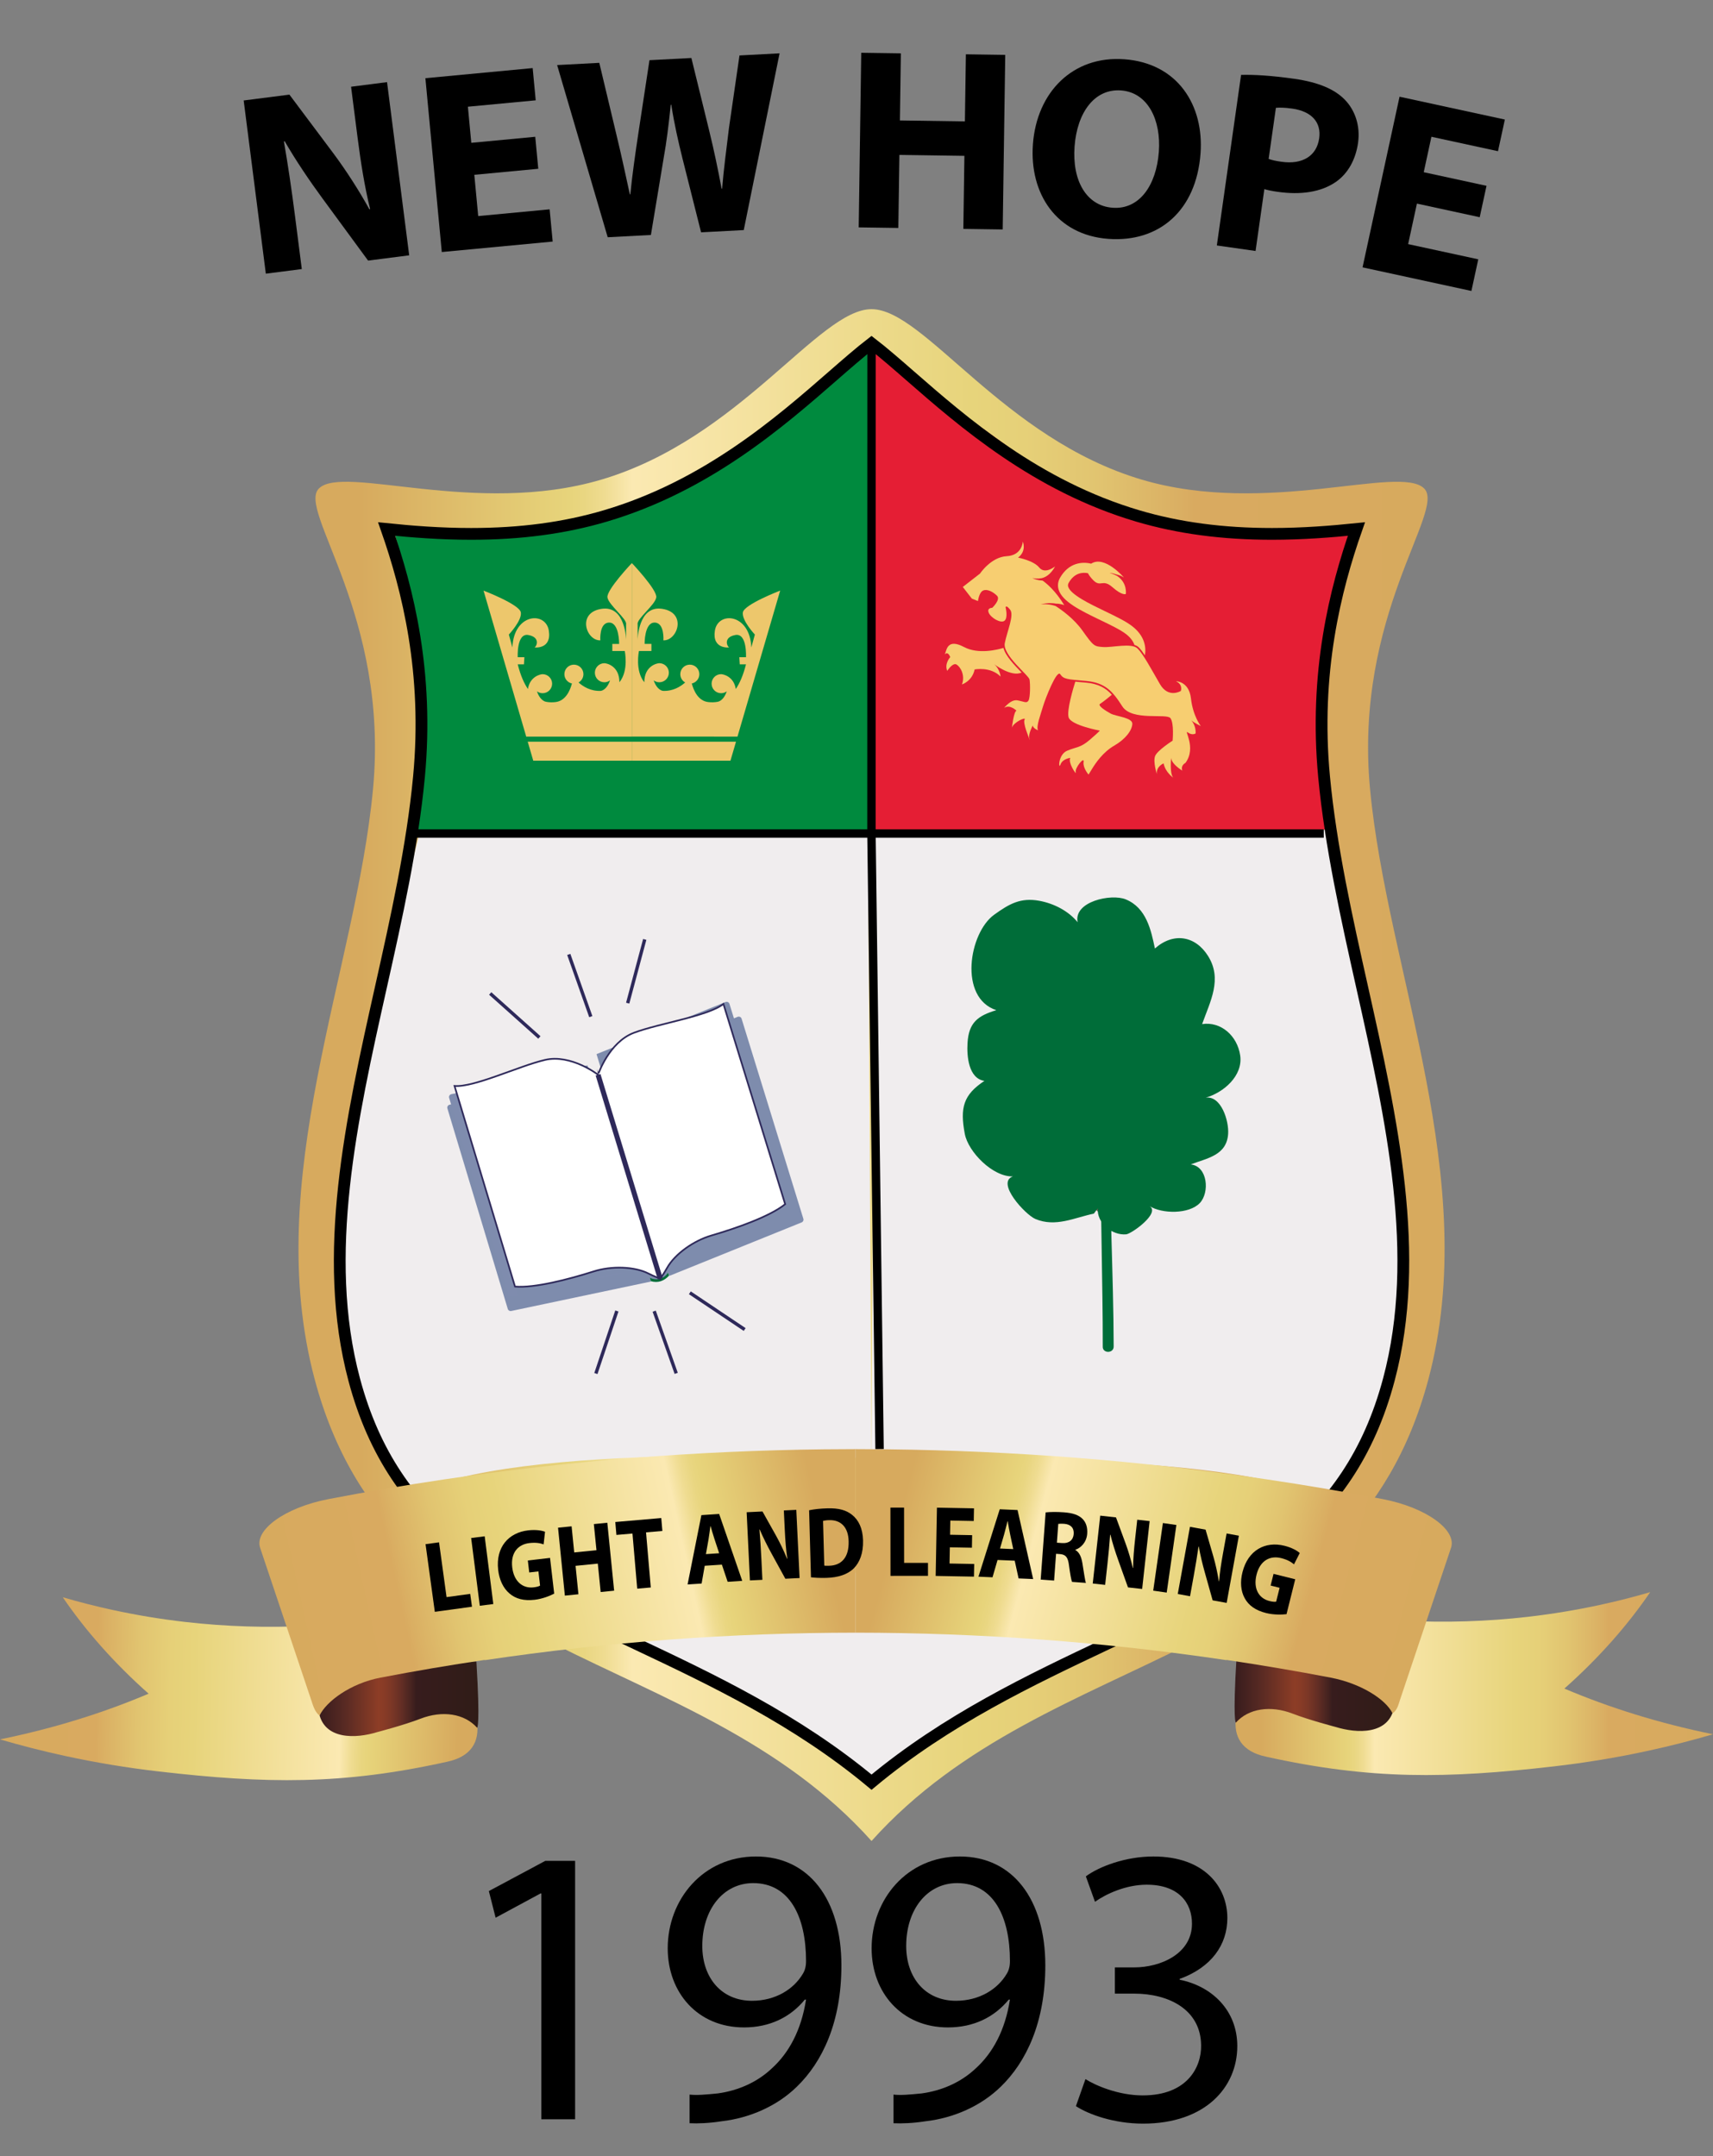 <?xml version="1.0" encoding="utf-8"?>
<!-- Generator: Adobe Illustrator 25.2.0, SVG Export Plug-In . SVG Version: 6.00 Build 0)  -->
<svg version="1.1" id="Capa_1" xmlns="http://www.w3.org/2000/svg" xmlns:xlink="http://www.w3.org/1999/xlink" x="0px" y="0px"
	 viewBox="0 0 1018.82 1282.077" style="enable-background:new 0 0 1018.82 1282.077;" xml:space="preserve">
<rect x="0" y="0" width="1018.82" height="1282.077" fill="#808080" stroke="none"/>
<g>
	<linearGradient id="SVGID_1_" gradientUnits="userSpaceOnUse" x1="177.528" y1="639.301" x2="859.174" y2="639.301">
		<stop  offset="0.054" style="stop-color:#D7AA5E"/>
		<stop  offset="0.213" style="stop-color:#E5CF77"/>
		<stop  offset="0.236" style="stop-color:#E7D47B"/>
		<stop  offset="0.249" style="stop-color:#E9D681"/>
		<stop  offset="0.267" style="stop-color:#EFDC91"/>
		<stop  offset="0.286" style="stop-color:#F8E6AB"/>
		<stop  offset="0.291" style="stop-color:#FBE9B2"/>
		<stop  offset="0.587" style="stop-color:#E7D47B"/>
		<stop  offset="0.634" style="stop-color:#E6D078"/>
		<stop  offset="0.697" style="stop-color:#E1C470"/>
		<stop  offset="0.769" style="stop-color:#DAAF63"/>
		<stop  offset="0.782" style="stop-color:#D9AA60"/>
		<stop  offset="1" style="stop-color:#D7AA5E"/>
	</linearGradient>
	<path style="fill:url(#SVGID_1_);" d="M814.846,469.209c-9.762-103.531,45.283-165.627,32.206-178.711
		c-14.501-14.509-93.399,16.738-167.852-5.245c-82.654-24.402-129.377-101.406-160.847-101.406
		c-31.47,0-78.197,77.003-160.856,101.406c-74.452,21.983-153.342-9.265-167.843,5.245c-13.084,13.084,41.964,75.181,32.198,178.711
		c-10.263,108.847-66.494,231.901-34.685,351.04c46.198,173.092,224.527,155.606,331.186,274.506
		c106.654-118.9,284.988-101.414,331.182-274.506C881.34,701.111,825.118,578.057,814.846,469.209z"/>
	<path style="fill:#008A3E;" d="M244.906,495.657l278.223-2.245l-4.775-286.253c0,0-136.752,107.431-172.742,101.764
		c0,0-30.777,14.971-111.951,4.433C233.661,313.356,262.4,405.983,244.906,495.657z"/>
	<g>
		<path style="fill:#EDC76C;" d="M375.8,438.026V334.838c0,0-15.05,15.846-14.525,20.335c0.533,4.489,11.883,12.941,11.095,16.109
			v9.24c0,0-0.262-20.598-14.525-18.481c-14.947,2.213-9.248,19.014-0.796,18.752c0,0-0.788-10.57,5.277-10.57
			c6.081,0,5.905,12.679,5.905,12.679h-4.051v4.226h7.394c0,0,2.515,11.612-3.183,18.576c0-9.782-7.617-11.318-8.93-11.318
			c-3.128,0-5.659,2.539-5.659,5.659c0,3.128,2.531,5.667,5.659,5.667c1.265,0,2.427-0.422,3.366-1.122
			c-2.101,6.065-5.507,6.24-5.555,6.24c-5.874,0.295-10.403-2.531-13.18-4.983c1.727-0.971,2.905-2.817,2.905-4.943
			c0-3.128-2.539-5.659-5.659-5.659c-3.128,0-5.667,2.531-5.667,5.659c0,2.722,1.934,4.998,4.497,5.54
			c-1.13,4.218-3.789,10.37-9.798,11.055c-1.87,0.215-3.701,0.183-5.484-0.143c0.008-0.008,0.016-0.008,0.024-0.016
			c0,0-3.446-0.135-5.555-6.232c0.939,0.701,2.101,1.115,3.366,1.115c3.12,0,5.659-2.531,5.659-5.659
			c0-3.128-2.539-5.659-5.659-5.659c-1.194,0-7.553,1.282-8.731,8.819c-2.38-3.47-4.433-8.245-6.065-14.668h3.701l0.262-4.226
			h-3.963c0,0-0.796-14.533,6.335-13.212c7.131,1.321,5.022,6.606,3.701,7.402c0,0,10.243,1.202,8.452-10.036
			c-1.855-11.628-20.869-10.307-21.657,10.036l-2.117-7.665c0,0,7.927-8.444,7.131-13.204c-0.796-4.751-22.181-12.941-22.181-12.941
			l25.405,86.889c0.135-0.048,0.271-0.072,0.422-0.072H375.8z"/>
		<polygon style="fill:#EDC76C;" points="313.863,441.058 317.166,452.368 375.8,452.368 375.8,441.058 		"/>
		<polygon style="fill:#EDC76C;" points="375.8,452.368 434.434,452.368 437.745,441.058 375.8,441.058 		"/>
		<path style="fill:#EDC76C;" d="M438.629,438.026l25.389-86.817c0,0-21.394,8.19-22.19,12.941
			c-0.788,4.76,7.131,13.204,7.131,13.204l-2.109,7.665c-0.796-20.343-19.81-21.664-21.664-10.036
			c-1.783,11.238,8.46,10.036,8.46,10.036c-1.321-0.796-3.438-6.081,3.693-7.402c7.131-1.321,6.343,13.212,6.343,13.212h-3.963
			l0.262,4.226h3.701c-1.632,6.423-3.693,11.198-6.073,14.668c-1.178-7.537-7.529-8.819-8.723-8.819
			c-3.128,0-5.659,2.531-5.659,5.659c0,3.128,2.531,5.659,5.659,5.659c1.265,0,2.427-0.414,3.367-1.115
			c-2.109,6.097-5.555,6.232-5.555,6.232c0.008,0.008,0.008,0.008,0.024,0.016c-1.783,0.326-3.621,0.358-5.491,0.143
			c-6.001-0.685-8.668-6.837-9.79-11.055c2.563-0.541,4.489-2.817,4.489-5.54c0-3.128-2.531-5.659-5.659-5.659
			c-3.128,0-5.659,2.531-5.659,5.659c0,2.125,1.17,3.972,2.905,4.943c-2.778,2.452-7.306,5.277-13.188,4.983
			c-0.04,0-3.454-0.175-5.555-6.24c0.939,0.701,2.109,1.122,3.367,1.122c3.136,0,5.667-2.539,5.667-5.667
			c0-3.12-2.531-5.659-5.667-5.659c-1.313,0-8.922,1.536-8.93,11.318c-5.698-6.964-3.184-18.576-3.184-18.576h7.402v-4.226h-4.051
			c0,0-0.175-12.679,5.898-12.679c6.073,0,5.285,10.57,5.285,10.57c8.452,0.262,14.151-16.539-0.796-18.752
			c-14.263-2.117-14.525,18.481-14.525,18.481v-9.24c-0.796-3.168,10.562-11.62,11.087-16.109
			c0.533-4.489-14.525-20.335-14.525-20.335v103.188H438.629z"/>
	</g>
	<path style="fill:#E51E34;" d="M520.208,208.654l-1.878,284.758l270.283-0.04c0,0-1.794-148.658,11.983-172.734
		c0,0-129.397-2.977-147.416-16.507L520.208,208.654z"/>
	<g>
		<path style="fill:#F7CE71;" d="M595.11,402.338c0,0-0.478-4.656-3.852-7.378c0,0,10.164,7.831,16.34,4.982
			c-0.095-0.104-0.199-0.207-0.294-0.311c-4.035-4.178-9.28-9.606-10.506-14.35c-3.295,1.011-14.82,4.019-23.399-0.509
			c-10.116-5.333-10.355,1.767-11.453,4.393c0,0,1.647-2.324,3.223,1.584c0,0-3.605,3.852-1.799,8.198c0,0,2.483-3.924,4.64-4.003
			c0.31-0.016,0.613,0.055,0.899,0.223c2.308,1.353,5.269,6.375,3.231,11.835c0,0,6.073-1.894,7.529-8.898
			C579.67,398.103,589.101,396.225,595.11,402.338z"/>
		<path style="fill:#F7CE71;" d="M660.573,424.328c-3.255-1.767-7.935-4.831-6.28-5.786c1.305-0.748,5.293-4.004,6.98-5.388
			c-3.613-3.996-7.999-6.566-15.44-7.235l-1.775-0.151c-1.735-0.159-3.215-0.286-4.513-0.414c-1.17,3.701-5.277,17.303-3.948,21.322
			c1.528,4.664,18.513,7.8,18.513,7.8s-0.701,0.971-6.176,5.643c-5.484,4.672-7.625,3.94-13.22,6.295
			c-5.595,2.364-5.173,11.668-3.979,8.222c1.202-3.446,5.826-3.956,5.826-3.956c-1.528,3.024,4.027,10.84,3.263,8.516
			c-0.772-2.34,5.221-9.718,4.656-6.136c-0.024,0.151-0.039,0.31-0.048,0.469c-0.215,3.446,2.993,7.084,2.993,7.084s0,0,2.077-3.39
			c2.077-3.391,6.486-9.965,13.212-13.833c6.734-3.876,10.498-9.002,10.745-12.854C673.706,426.677,663.829,426.087,660.573,424.328
			z"/>
		<path style="fill:#F7CE71;" d="M699.413,405.123c4.346,1.966,2.897,5.754,2.897,5.754s-7.386,4.648-12.464-4.123
			c-5.094-8.771-9.726-17.566-13.267-21.099c-3.534-3.534-15.138-0.486-20.479-0.892c-5.333-0.398-5.603-0.342-12.368-9.853
			c-4.958-6.972-12.257-12.177-15.807-14.469c-0.239-0.096-0.478-0.183-0.74-0.255c-0.669-0.199-1.393-0.422-2.133-0.533
			c-0.74-0.159-1.496-0.255-2.205-0.279c-0.716-0.055-1.393-0.111-1.966-0.055c-1.154,0.048-1.918,0.087-1.918,0.087
			s0.756-0.159,1.894-0.398c0.565-0.151,1.241-0.199,1.982-0.263c0.732-0.095,1.52-0.119,2.316-0.079
			c0.796-0.008,1.576,0.104,2.332,0.199c0.191,0.016,0.358,0.056,0.541,0.096c2.881-0.016,4.951,0.907,4.951,0.907
			c-5.102-8.373-10.196-12.71-12.878-14.605c-0.685-0.048-1.449-0.127-2.236-0.255c-1.027-0.191-2.022-0.485-2.738-0.756
			c-0.692-0.326-1.146-0.549-1.146-0.549s0.485,0.104,1.225,0.255c0.748,0.088,1.735,0.119,2.714,0.064
			c0.597-0.048,1.178-0.128,1.703-0.215c5.261-1.281,7.856-6.98,7.856-6.98s-5.93,4.903-9.376,0.676
			c-3.438-4.226-12.591-5.905-12.591-5.905c5.285-4.107,2.786-9.551,2.786-9.551s-0.239,8.19-9.582,8.699
			c-9.336,0.509-15.839,10.323-15.839,10.323l-10.251,7.967l5.38,6.924l3.646,1.457c0,0,0.605-5.086,3.024-6.224
			c2.404-1.146,5.89,0.709,8.278,3.04c2.38,2.332-2.826,7.211-2.826,7.211s-3.287-0.048-2.069,2.929
			c1.21,2.977,7.099,6.511,9.36,4.767c2.245-1.751,0.669-7.959,0.669-7.959s0.143-1.839,2.682,1.369
			c2.547,3.2-1.727,12.647-3.16,19.834c-1.433,7.187,14.247,19.11,14.716,21.728c0.462,2.618,0.469,10.705-0.637,12.511
			c-1.122,1.806-2.634,0.557-6.574-0.159c-3.932-0.716-7.888,4.489-7.888,4.489c3.383-2.316,7.346,1.671,7.346,1.671
			c-1.632,0.318-2.73,10.132-2.73,10.132c0.844-3.255,8.715-6.781,7.545-4.847c-1.17,1.934,2.539,10.745,2.539,10.745
			s1.011,2.826,0.271,0.342c-0.756-2.475,2.053-7.649,2.053-7.649c-0.064,1.624,3.08,2.945,3.08,2.945
			c-1.146-2.483,1.632-9.423,2.961-14.071c1.337-4.648,8.269-22.293,10.283-19.301c0.024,0.024,0.04,0.056,0.056,0.08
			c1.99,2.913,4.035,2.937,15.289,3.932c11.358,1.011,15.846,6.113,21.553,15.074c5.715,8.962,26.296,4.027,28.613,7.02
			c2.324,2.985,1.329,13.419,1.329,13.419s-9.161,5.786-10.434,9.208c-1.265,3.414,1.059,10.641,1.059,10.641
			c-0.541-4.521,4.011-6.344,4.011-6.344c1.09,5.436,5.746,8.492,5.746,8.492c-2.26-2.396-1.265-11.732-1.265-11.732
			c0.231,3.741,6.646,7.553,6.646,7.553c-1.154-3.112,1.855-4.584,1.855-4.584c6.805-9.137-1.265-20.112,1.433-18.131
			c2.698,1.99,4.64,0.581,4.64,0.581c0.231-4.123-1.822-6.917-2.579-7.8c1.401,1.377,5.659,3.423,5.659,3.423
			s-4.688-5.969-5.85-16.364C707.165,404.988,699.413,405.123,699.413,405.123z"/>
		<path style="fill:#F7CE71;" d="M663.319,341.969c-0.47-0.239-0.892-0.382-1.313-0.573c-0.422-0.167-0.772-0.247-1.106-0.358
			c-0.167-0.071-0.271-0.048-0.39-0.071c-0.119-0.008-0.215-0.024-0.294-0.032c-0.175-0.016-0.271-0.024-0.271-0.024
			s0.087-0.016,0.215-0.04c0.072-0.008,0.159-0.024,0.255-0.04c0.103,0,0.191-0.056,0.35-0.016c0.295,0.048,0.637,0.056,1.035,0.143
			c0.406,0.119,0.836,0.191,1.289,0.35c0.279,0.088,0.557,0.191,0.828,0.287c1.13,0.215,2.802,0.7,4.529,1.806
			c0,0-11.485-13.419-19.468-8.206c-5.396-1.313-13.347-0.605-18.496,8.357c-1.289,2.269-1.592,4.72-0.852,7.108
			c2.236,7.211,13.3,12.535,25.007,18.178c6.025,2.897,11.708,5.635,15.058,8.206c2.818,2.165,4.306,4.401,5.006,6.471
			c1.035,0.31,1.918,0.772,2.587,1.441c1.13,1.138,2.356,2.77,3.669,4.743c0.868-5.03-0.286-11.739-7.641-17.374
			c-3.828-2.945-9.789-5.81-16.101-8.851c-9.105-4.385-20.43-9.837-21.895-14.573c-0.255-0.812-0.151-1.544,0.334-2.388
			c3.478-6.065,8.397-6.256,11.421-5.643c0.549,1.09,1.48,2.452,3.073,4.083c4.529,4.64,5.507-1.035,11.477,4.218
			c5.961,5.253,7.967,4.059,7.967,4.059s1.043-6.542-5.086-10.665C664.123,342.367,663.725,342.16,663.319,341.969z"/>
	</g>
	<path style="fill:#F0EDEE;" d="M243.682,889.507c0,0-64.602-102.208-30.338-248.025l36.067-145.825l266.819,2.063l2.076,369.575
		C518.306,867.294,302.671,856.159,243.682,889.507z"/>
	<path style="fill:#F0EDEE;" d="M793.027,893.436c0,0,60.741-107.538,26.564-253.801l-29.758-146.263l-269.36,4.296l-2.167,370.788
		C518.306,868.457,734.189,859.984,793.027,893.436z"/>
	<polyline style="fill:none;stroke:#000000;stroke-width:5;stroke-miterlimit:10;" points="787.312,495.657 246.646,495.657 
		518.306,495.657 523.129,861.739 	"/>
	<path style="fill:#F0EDEE;" d="M322.721,944.839c0,0,286.413-25.397,383.051,5.348L518.351,1055.69L322.721,944.839z"/>
	<g>
		<g>
			<g>
				<path style="fill:#7E8CAD;" d="M304.074,779.586l83.084-17.518L349.806,639.5l-82.352,17.406
					c-1.026,0.215-1.655,1.242-1.361,2.221l35.919,119.266C302.275,779.26,303.166,779.778,304.074,779.586z"/>
				<path style="fill:#7F8CAE;" d="M304.456,771.253l81.675-17.232l-36.715-120.475l-80.959,17.112
					c-1.011,0.207-1.623,1.226-1.337,2.181l35.314,117.228C302.689,770.927,303.572,771.436,304.456,771.253z"/>
			</g>
			<g>
				<path style="fill:#7E8CAD;" d="M476.768,726.921l-78.723,31.82l-37.399-122.553l78.054-31.51
					c0.971-0.39,2.061,0.111,2.364,1.091l36.746,119.011C478.081,725.648,477.628,726.58,476.768,726.921z"/>
				<path style="fill:#7E8CAD;" d="M468.929,716.034l-77.377,31.279l-36.763-120.467l76.725-30.977
					c0.955-0.39,2.038,0.111,2.332,1.066l36.11,116.989C470.226,714.776,469.78,715.692,468.929,716.034z"/>
			</g>
			<path style="fill:#006D39;" d="M397.918,758.574c-2.937,3.144-6.447,4.537-10.816,3.295l-37.336-122.521
				c4.91,2.396,8.452,1.178,10.76-3.279L397.918,758.574z"/>
			<path style="fill:#7E8CAD;" d="M325.237,634.024c-15.265,4.544-41.458,18.974-52.832,18.624l35.983,119.361
				c11.437,0.366,31.143-5.993,46.09-11.724c10.212-3.916,23.694-4.33,32.011-0.43c3.367,1.584,6.2,0.525,6.2,0.525L355.704,639.11
				C355.704,639.11,340.494,629.488,325.237,634.024z"/>
			<path style="fill:#7E8CAD;" d="M378.148,617.891c15.202-4.751,44.992-7.394,54.233-14.032l36.739,119.13
				c-9.272,6.685-29.186,12.408-44.785,15.99c-10.657,2.452-22.078,9.63-26.798,17.51c-1.91,3.192-4.855,3.892-4.855,3.892
				l-36.986-121.263C355.696,639.118,362.946,622.635,378.148,617.891z"/>
			<path style="fill:#FFFFFF;stroke:#2E295A;stroke-miterlimit:10;" d="M324.098,630.292c-15.512,3.645-42.191,16.435-53.763,15.488
				l35.966,119.29c11.613,0.979,31.669-4.218,46.887-9.042c10.395-3.303,24.092-2.985,32.521,1.297
				c3.422,1.743,6.98,3.056,6.98,3.056L355.704,639.11C355.704,639.11,339.634,626.646,324.098,630.292z"/>
			<path style="fill:#FFFFFF;stroke:#2E295A;stroke-miterlimit:10;" d="M377.01,614.159c14.907-5.635,44.18-9.909,53.254-17.152
				l36.723,119.059c-9.089,7.298-28.637,14.175-43.958,18.664c-10.458,3.056-21.657,10.967-26.265,19.229
				c-1.87,3.351-4.083,6.423-4.083,6.423l-36.986-121.263C355.696,639.118,362.079,619.801,377.01,614.159z"/>
		</g>
		
			<line style="fill:none;stroke:#2E295A;stroke-width:2;stroke-miterlimit:10;" x1="351.382" y1="604.552" x2="338.281" y2="567.558"/>
		
			<line style="fill:none;stroke:#2E295A;stroke-width:2;stroke-miterlimit:10;" x1="373.325" y1="596.537" x2="383.465" y2="558.628"/>
		
			<line style="fill:none;stroke:#2E295A;stroke-width:2;stroke-miterlimit:10;" x1="320.803" y1="616.936" x2="291.554" y2="590.783"/>
		
			<line style="fill:none;stroke:#2E295A;stroke-width:2;stroke-miterlimit:10;" x1="389.076" y1="779.69" x2="402.176" y2="816.683"/>
		
			<line style="fill:none;stroke:#2E295A;stroke-width:2;stroke-miterlimit:10;" x1="366.886" y1="779.586" x2="354.406" y2="816.787"/>
		
			<line style="fill:none;stroke:#2E295A;stroke-width:2;stroke-miterlimit:10;" x1="410.295" y1="768.77" x2="442.895" y2="790.61"/>
		
			<line style="fill:none;stroke:#2E295A;stroke-width:3;stroke-miterlimit:10;" x1="355.704" y1="639.11" x2="392.689" y2="760.381"/>
	</g>
	<path style="fill:#785951;" d="M609.691,659.286c2.396,6.065,4.839,11.954,8.134,17.598c3.542,6.049,7.489,11.883,11.708,17.494
		c8.205,10.888,17.39,21.028,27.705,29.958c1.496,1.305,3.701-0.868,2.189-2.189c-9.973-8.763-19.086-18.632-27.292-29.058
		c-4.274-5.428-8.285-11.071-11.962-16.937c-3.47-5.54-7.099-11.183-9.734-17.176C610.256,658.554,609.524,658.856,609.691,659.286
		L609.691,659.286z"/>
	<path style="fill:#785951;" d="M689.846,634.589c-1.051,1.68-2.316,3.2-3.343,4.903c-1.114,1.831-2.212,3.669-3.287,5.523
		c-2.133,3.685-4.282,7.354-6.391,11.047c-4.083,7.147-8.205,14.254-11.644,21.736c-3.43,7.465-6.137,15.21-7.927,23.232
		c-0.899,4.051-1.496,8.118-1.775,12.257c-0.278,4.33-0.485,9.058,0.725,13.268c0.151,0.509,0.979,0.565,1.09,0
		c0.835-4.154,0.812-8.508,1.289-12.719c0.478-4.163,1.186-8.325,2.085-12.416c1.727-7.895,4.449-15.591,7.593-23.025
		c3.136-7.425,6.693-14.7,10.546-21.784c1.95-3.581,3.94-7.147,5.913-10.721c0.947-1.719,1.87-3.446,2.77-5.205
		c0.995-1.95,1.679-3.971,2.603-5.953C690.165,634.573,689.942,634.43,689.846,634.589L689.846,634.589z"/>
	<g>
		<path style="fill:#006D39;" d="M653.689,610.935c-1.051,10.936-0.557,21.99-0.024,32.934c0.533,10.928,1.115,21.847,1.273,32.791
			c0.159,11.039-0.024,22.07-0.071,33.109c-0.048,10.967,0.199,21.943,0.358,32.91c0.287,19.356,0.693,38.713,0.653,58.069
			c2.125-0.286,4.25-0.573,6.375-0.859c-0.303-1.775-1.289-2.69-2.245-4.075c-0.78-1.13-2.634-1.385-3.359,0
			c-0.892,1.711-0.685,3.096-0.772,4.934c-0.191,4.171,6.503,4.194,6.487,0c-0.056-21.776-0.724-43.528-1.337-65.287
			c-0.613-21.999-0.541-44.061-1.99-66.036c-0.629-9.606-1.345-19.213-1.926-28.827c-0.597-9.893-1.082-19.802-2.045-29.663
			C654.978,610.044,653.776,610.044,653.689,610.935L653.689,610.935z"/>
		<path style="fill:#006D39;" d="M699.055,672.386c-4.035,5.914-7.099,12.281-10.395,18.608
			c-3.335,6.423-7.267,12.161-11.835,17.757c-2.292,2.809-4.624,5.579-6.924,8.381c-1.83,2.22-3.486,4.664-5.531,6.598
			c-1.369,1.297-2.515,2.842-3.717,4.29c-0.486,0.581-0.971,1.042-1.528,1.536c-0.151,0.135-0.151,0.143,0.008,0.008
			c0.335-0.032,0.661-0.064,0.995-0.096c0.724,0.955,1.011,1.178,0.844,0.669c-0.088-0.334-0.247-0.645-0.398-0.955
			c-0.183-0.39-0.7-0.461-1.051-0.278c-1.448,0.788-2.141,3.621,0.247,3.621c1.632,0,2.865-2.308,3.757-3.406
			c1.345-1.663,3.024-3.12,4.282-4.807c2.523-3.383,5.229-6.63,7.895-9.893c5.102-6.256,9.925-12.504,13.642-19.699
			c3.701-7.187,6.662-14.756,10.522-21.855C700.153,672.323,699.389,671.885,699.055,672.386L699.055,672.386z"/>
		<path style="fill:#006D39;" d="M650.569,721.701c-11.278,2.292-22.691,8.293-34.797,3.16
			c-5.914-2.507-23.654-21.625-13.331-25.302c-11.93,0.398-26.615-14.573-28.629-25.334c-2.889-15.424-0.915-23.145,11.668-31.462
			c-9.503-1.456-10.498-14.82-10.044-22.476c0.716-12.209,6.104-16.268,17.135-19.571c-22.596-7.418-16.228-46.011-1.313-56.747
			c9.009-6.495,15.727-10.347,26.885-8.301c8.636,1.584,17.303,6.009,22.779,12.742c-2.491-12.297,19.913-17.159,28.644-13.578
			c12.305,5.046,15.066,18.417,17.319,29.201c10.967-9.742,23.941-7.609,31.501,4.282c8.827,13.864,1.417,27.076-3.422,40.686
			c11.103-1.703,20.884,6.829,22.635,18.56c1.846,12.289-10.164,22.301-20.518,25.182c9.209-1.329,13.881,13.785,13.363,21.497
			c-0.852,12.846-12.392,14.422-22.245,18.186c10.172,1.162,11.318,16.785,5.381,22.994c-6.383,6.67-22.389,6.487-29.847,1.815
			c6.558,4.107-10.721,16.467-13.92,16.769c-8.412,0.78-17.637-6.868-16.873-15.464L650.569,721.701z"/>
	</g>
	
		<line style="fill:none;stroke:#000000;stroke-width:5;stroke-miterlimit:10;" x1="518.306" y1="495.657" x2="518.354" y2="205.55"/>
	<g>
		<g>
			<path style="fill:#F0EDEE;" d="M205.304,763.171c-0.894,2.136-0.785,4.525-0.737,6.794c0.047,2.215,0.141,4.429,0.282,6.64
				c0.297,4.645,0.811,9.275,1.502,13.878c1.364,9.08,3.538,18.025,6.463,26.728c1.02,3.034,5.851,1.733,4.821-1.329
				c-2.824-8.402-4.95-17.031-6.32-25.789c-0.675-4.313-1.145-8.657-1.437-13.013c-0.148-2.21-0.249-4.424-0.303-6.639
				c-0.048-2.003-0.242-4.052,0.548-5.939c0.521-1.246-0.562-2.75-1.746-3.075C206.939,761.029,205.828,761.92,205.304,763.171
				L205.304,763.171z"/>
		</g>
	</g>
	<g>
		<g>
			<path style="fill:#F0EDEE;" d="M209.515,807.475c0.757,4.907,2.064,9.694,3.422,14.462c1.347,4.73,2.628,9.487,4.071,14.188
				c1.456,4.741,3.713,9.087,5.982,13.475c2.338,4.523,4.676,9.046,7.014,13.568c1.478,2.859,5.794,0.333,4.317-2.524
				c-2.262-4.377-4.525-8.754-6.787-13.131c-2.227-4.308-4.44-8.516-5.844-13.178c-1.395-4.633-2.673-9.306-3.998-13.96
				c-1.335-4.692-2.612-9.404-3.356-14.231c-0.206-1.336-1.882-2.074-3.075-1.746C209.835,804.791,209.308,806.135,209.515,807.475
				L209.515,807.475z"/>
		</g>
	</g>
	<g>
		<g>
			<path style="fill:#F0EDEE;" d="M236.412,864.803c-0.336-0.722-0.821-1.341-1.32-1.959c-0.183-0.226-0.374-0.446-0.563-0.668
				c-0.108-0.127-0.215-0.254-0.321-0.382c-0.179-0.216,0.127,0.204-0.116-0.154c-0.343-0.506-0.66-1.022-0.938-1.567
				c-0.122-0.238-0.236-0.479-0.346-0.723c-0.027-0.059-0.216-0.499-0.103-0.229c0.116,0.277-0.114-0.29-0.134-0.342
				c-0.943-2.422-1.617-4.969-2.897-7.25c-0.315-0.561-0.676-1.087-1.069-1.596c-0.861-1.115-2.376-1.581-3.659-0.864
				c-1.037,0.58-1.628,1.774-1.471,2.943c0.065,0.484,0.208,0.942,0.472,1.358c0.13,0.205,0.296,0.394,0.445,0.585
				c0.394,0.506-0.283-0.42,0.118,0.16c0.66,0.954,1.212,1.961,1.7,3.013c0.107,0.231,0.211,0.464,0.314,0.698
				c0.059,0.134,0.117,0.268,0.175,0.402c0.028,0.065,0.209,0.489,0.089,0.206c-0.094-0.22,0.169,0.402,0.214,0.51
				c0.197,0.468,0.393,0.936,0.594,1.403c0.496,1.154,1.023,2.301,1.691,3.368c0.412,0.659,0.883,1.285,1.382,1.88
				c0.205,0.245,0.421,0.481,0.648,0.705c0.101,0.1,0.205,0.204,0.313,0.295c0.355,0.3-0.092-0.287,0.092,0.145
				c-0.114-0.421-0.228-0.841-0.341-1.262c0.017-0.103,0.034-0.206,0.051-0.309c1.523-0.199,3.046-0.398,4.569-0.597
				c-0.367-0.531-0.735-1.062-1.102-1.592c-0.743-1.073-2.226-1.667-3.42-0.897c-1.067,0.688-1.693,2.27-0.897,3.42
				c0.367,0.531,0.735,1.062,1.102,1.592c1.225,1.77,3.891,1.534,4.569-0.597c0.41-1.288-0.171-2.54-1.087-3.439
				c-0.256-0.251-0.515-0.492-0.753-0.759c-0.094-0.106-0.185-0.214-0.276-0.323c-0.442-0.526,0.262,0.401-0.122-0.168
				c-0.785-1.164-1.411-2.401-1.971-3.686c-0.073-0.167-0.144-0.334-0.216-0.501c-0.09-0.211-0.097-0.231-0.004-0.008
				c-0.197-0.469-0.394-0.937-0.592-1.406c-0.284-0.671-0.573-1.341-0.889-1.998c-0.313-0.651-0.651-1.29-1.035-1.903
				c-0.172-0.274-0.352-0.542-0.543-0.803c-0.189-0.259-0.39-0.51-0.585-0.765c-0.305-0.401,0.131,0.134,0.162,0.275
				c0,0.443,0,0.886,0,1.329c-0.041,0.082-0.082,0.164-0.123,0.247c-0.299,0.299-0.598,0.598-0.897,0.897
				c0.049-0.034,0.099-0.068,0.148-0.101c-0.421,0.114-0.841,0.228-1.262,0.341c0.058-0.001,0.117-0.003,0.175-0.004
				c-0.421-0.114-0.841-0.228-1.262-0.341c-0.131-0.081-0.664-0.796-0.368-0.301c0.097,0.163,0.213,0.317,0.313,0.479
				c0.181,0.291,0.35,0.59,0.508,0.894c0.141,0.271,0.27,0.548,0.4,0.825c0.308,0.66-0.09-0.248,0.066,0.143
				c0.057,0.143,0.115,0.286,0.171,0.429c0.506,1.298,0.923,2.629,1.415,3.932c0.519,1.375,1.089,2.763,1.893,4
				c0.441,0.678,0.952,1.312,1.476,1.927c0.135,0.159,0.27,0.317,0.404,0.476c0.081,0.095,0.229,0.292,0.072,0.078
				c0.246,0.334,0.451,0.685,0.625,1.06c0.554,1.189,2.358,1.582,3.42,0.897C236.739,867.434,237.004,866.074,236.412,864.803
				L236.412,864.803z"/>
		</g>
	</g>
	<g>
		<g>
			<path style="fill:#F0EDEE;" d="M815.092,719.38c1.002,0.804,2.022,1.57,3.28,1.927c1.288,0.366,2.756,0.219,3.882-0.533
				c1.11-0.741,1.793-1.8,2.267-3.021c0.169-0.435,0.293-0.882,0.418-1.331c0.073-0.263,0.144-0.527,0.23-0.786
				c0.042-0.13,0.088-0.258,0.138-0.385c-0.104,0.365-0.33,0.652-0.676,0.862c-0.421,0.114-0.841,0.228-1.262,0.341
				c-1.393-1.148-1.888-1.402-1.485-0.762c0.096,0.208,0.09,0.188-0.017-0.059c0.086,0.197,0.166,0.398,0.247,0.597
				c0.19,0.465,0.375,0.933,0.556,1.402c0.348,0.905,0.677,1.817,0.988,2.735c0.633,1.871,1.185,3.768,1.663,5.684
				c0.317,1.269,1.812,2.155,3.075,1.746c1.315-0.425,2.086-1.715,1.746-3.075c-0.504-2.021-1.091-4.02-1.767-5.99
				c-0.35-1.019-0.723-2.03-1.118-3.031c-0.437-1.106-0.785-2.426-1.622-3.305c-1.405-1.475-3.717-1.102-4.75,0.6
				c-0.319,0.526-0.515,1.207-0.684,1.801c-0.065,0.23-0.125,0.462-0.191,0.691c-0.054,0.187-0.109,0.643-0.248,0.78
				c0.139-0.312,0.169-0.382,0.089-0.211c-0.035,0.077-0.073,0.152-0.113,0.227c-0.053,0.099-0.111,0.196-0.172,0.29
				c-0.155,0.221-0.126,0.185,0.087-0.109c-0.073,0.082-0.151,0.159-0.234,0.231c0.275-0.2,0.334-0.25,0.177-0.151
				c-0.163,0.093-0.087,0.068,0.228-0.074c-0.28,0.073-0.24,0.082,0.121,0.028c-0.121,0.009-0.242,0.009-0.364-0.001
				c0.361,0.054,0.402,0.05,0.122-0.013c-0.579-0.206,0.44,0.276-0.112-0.034c-0.231-0.13-0.46-0.258-0.68-0.407
				c-0.11-0.075-0.218-0.152-0.325-0.231c0.244,0.192,0.258,0.202,0.043,0.03c-0.536-0.43-1.053-0.732-1.768-0.732
				c-0.613,0-1.346,0.272-1.768,0.732C814.258,716.753,814.003,718.506,815.092,719.38L815.092,719.38z"/>
		</g>
	</g>
	<g>
		<g>
			<path style="fill:#F0EDEE;" d="M821.15,723.047c0.149,0.806,0.279,1.615,0.39,2.427c-0.03-0.222-0.06-0.443-0.089-0.665
				c0.189,1.411,0.32,2.828,0.391,4.25c0.033,0.661,0.256,1.292,0.732,1.768c0.434,0.434,1.145,0.76,1.768,0.732
				c1.298-0.058,2.57-1.101,2.5-2.5c-0.123-2.462-0.422-4.918-0.87-7.342c-0.108-0.586-0.652-1.203-1.149-1.494
				c-0.536-0.314-1.326-0.446-1.926-0.252c-0.605,0.196-1.189,0.571-1.494,1.149C821.072,721.744,821.022,722.353,821.15,723.047
				L821.15,723.047z"/>
		</g>
	</g>
	<g>
		<g>
			<path style="fill:#F0EDEE;" d="M823.862,720.415c0.709,1.803,1.431,3.556,2.693,5.051c0.138,0.164,0.281,0.324,0.429,0.479
				c-0.179-0.431-0.266-0.539-0.263-0.323c-0.018,0.004,0.123,1.282,0.127,1.338c0.09,1.041,0.157,2.084,0.203,3.128
				c0.183,4.18,0.003,8.364-0.502,12.516c-0.164,1.342,1.266,2.5,2.5,2.5c1.487,0,2.336-1.154,2.5-2.5
				c0.524-4.3,0.697-8.636,0.481-12.964c-0.052-1.044-0.126-2.086-0.222-3.127c-0.096-1.045-0.089-2.206-0.594-3.156
				c-0.362-0.681-0.979-1.169-1.375-1.826c-0.47-0.779-0.824-1.602-1.156-2.447c-0.494-1.256-1.675-2.131-3.075-1.746
				C824.412,717.669,823.366,719.151,823.862,720.415L823.862,720.415z"/>
		</g>
	</g>
	<g>
		<g>
			<path style="fill:#F0EDEE;" d="M826.492,725.317c1.685,1.781,4.688,0.7,5.16-1.603c0.316-1.54,0.022-3.307-0.088-4.864
				c-0.218-3.066-0.56-6.122-0.902-9.177c-0.145-1.295-1.046-2.565-2.5-2.5c-1.23,0.055-2.656,1.108-2.5,2.5
				c0.255,2.28,0.51,4.56,0.714,6.845c0.098,1.096,0.184,2.194,0.252,3.293c0.034,0.549,0.064,1.099,0.089,1.649
				c0.014,0.321,0.028,0.642,0.038,0.962c0.004,0.111,0.007,0.223,0.008,0.334c0.118-0.966,0.874-1.468,2.267-1.506
				c0.368,0.214,0.735,0.429,1.103,0.643c-0.035-0.037-0.07-0.074-0.105-0.111c-0.901-0.952-2.64-0.976-3.536,0
				C825.555,722.802,825.532,724.301,826.492,725.317L826.492,725.317z"/>
		</g>
	</g>
	<g>
		<g>
			<path style="fill:#F0EDEE;" d="M830.576,711.494c-0.001-2.576-0.113-5.151-0.349-7.716c-0.128-1.389-0.296-2.773-0.485-4.154
				c-0.179-1.311-0.296-2.649-1.04-3.788c-0.715-1.093-2.246-1.654-3.42-0.897c-1.091,0.704-1.662,2.25-0.897,3.42
				c0.143,0.257,0.169,0.267,0.075,0.032c0.041,0.113,0.075,0.227,0.103,0.344c0.061,0.234,0.101,0.471,0.14,0.709
				c0.051,0.317,0.095,0.635,0.141,0.953c0.013,0.093,0.026,0.185,0.039,0.278c-0.026-0.201-0.019-0.144,0.022,0.171
				c0.147,1.162,0.273,2.326,0.372,3.492c0.203,2.38,0.299,4.768,0.3,7.157c0,1.308,1.15,2.56,2.5,2.5
				C829.43,713.934,830.576,712.896,830.576,711.494L830.576,711.494z"/>
		</g>
	</g>
	<g>
		<g>
			<path style="fill:#F0EDEE;" d="M827.01,722.528c0.318,9.077,0.886,18.194,0.52,27.277c-0.13,3.218,4.87,3.212,5,0
				c0.366-9.083-0.202-18.199-0.52-27.277C831.898,719.319,826.897,719.304,827.01,722.528L827.01,722.528z"/>
		</g>
	</g>
	<g>
		<g>
			<path style="fill:#F0EDEE;" d="M826.705,746.06c0.195,2.34,0.883,4.587,0.998,6.937c0.122,2.485,0.031,4.989-0.022,7.475
				c-0.107,4.984-0.333,9.964-0.667,14.938c-0.091,1.349,1.214,2.5,2.5,2.5c1.429,0,2.409-1.147,2.5-2.5
				c0.335-4.974,0.561-9.954,0.667-14.938c0.052-2.409,0.131-4.831,0.032-7.239c-0.101-2.441-0.807-4.761-1.007-7.173
				c-0.112-1.346-1.069-2.5-2.5-2.5C827.94,743.56,826.593,744.707,826.705,746.06L826.705,746.06z"/>
		</g>
	</g>
	<g>
		<g>
			<path style="fill:#F0EDEE;" d="M827.222,742.82c0.088,0.821,0.235,1.588,0.441,2.383c0.159,0.614,0.227,0.797,0.253,1.355
				c0.067,1.426-0.016,2.87-0.035,4.297c-0.019,1.424-0.038,2.847-0.057,4.271c-0.018,1.38,0.01,2.797-0.24,4.138
				c-0.247,1.326,0.367,2.696,1.746,3.075c1.217,0.334,2.827-0.412,3.075-1.746c0.574-3.088,0.429-6.281,0.471-9.409
				c0.019-1.442,0.081-2.89,0.048-4.332c-0.018-0.808-0.115-1.622-0.295-2.409c-0.066-0.286-0.147-0.569-0.22-0.853
				c-0.036-0.142-0.204-0.923-0.187-0.77c-0.144-1.342-1.046-2.5-2.5-2.5C828.482,740.32,827.077,741.469,827.222,742.82
				L827.222,742.82z"/>
		</g>
	</g>
	<g>
		<g>
			<path style="fill:#F0EDEE;" d="M825.642,773.693c-0.103,1.606-0.133,3.211-0.09,4.819c0.065,2.387,3.444,3.522,4.659,1.262
				c0.399-0.743,0.763-1.498,1.095-2.273c-1.553-0.421-3.106-0.841-4.659-1.262c0.17,2.938-0.397,5.98-0.72,8.897
				c-0.286,2.588-0.623,5.296-1.717,7.686c-0.562,1.227-0.349,2.692,0.897,3.42c1.076,0.629,2.856,0.337,3.42-0.897
				c1.388-3.031,1.937-6.184,2.317-9.474c0.364-3.146,0.985-6.461,0.802-9.632c-0.064-1.106-0.732-2.108-1.835-2.411
				c-0.973-0.267-2.395,0.149-2.823,1.149c-0.332,0.775-0.696,1.53-1.095,2.273c1.553,0.421,3.106,0.841,4.659,1.262
				c-0.044-1.609-0.014-3.213,0.09-4.819c0.087-1.349-1.211-2.5-2.5-2.5C826.717,771.193,825.729,772.34,825.642,773.693
				L825.642,773.693z"/>
		</g>
	</g>
	<g>
		<g>
			<path style="fill:#F0EDEE;" d="M824.526,775.796c-0.393,2.625-0.791,5.254-1.019,7.9c-0.101,1.174-0.148,2.348-0.187,3.525
				c-0.009,0.284-0.021,0.569-0.042,0.852c-0.008,0.121-0.018,0.242-0.03,0.363c0.042-0.264,0.039-0.247-0.011,0.051
				c-0.05,0.235-0.11,0.461-0.168,0.693c-0.1,0.277-0.101,0.298-0.005,0.063c-0.069,0.143-0.146,0.282-0.231,0.417
				c1.439,0.841,2.878,1.682,4.317,2.524c0.108-0.227,0.216-0.453,0.323-0.68c0.561-1.179,0.366-2.753-0.897-3.42
				c-1.113-0.588-2.821-0.364-3.42,0.897c-0.108,0.227-0.216,0.453-0.323,0.68c-0.561,1.179-0.366,2.753,0.897,3.42
				c1.203,0.636,2.709,0.306,3.42-0.897c1.372-2.32,1.105-5.067,1.289-7.651c0.093-1.306,0.237-2.607,0.402-3.905
				c0.101-0.794,0.336-2.374,0.505-3.503c0.193-1.288-0.321-2.751-1.746-3.075C826.413,773.779,824.733,774.413,824.526,775.796
				L824.526,775.796z"/>
		</g>
	</g>
	<g>
		<g>
			<path style="fill:#F0EDEE;" d="M827.372,774.657c0.032,0.119,0.055,0.232,0.073,0.354c-0.03-0.221-0.06-0.443-0.089-0.665
				c0.026,0.286,0.011,0.563-0.024,0.848c0.03-0.222,0.06-0.443,0.089-0.665c-0.282,1.945-0.754,3.881-1.239,5.783
				c-0.323,1.265,0.412,2.772,1.746,3.075c1.3,0.296,2.73-0.39,3.075-1.746c0.313-1.227,0.598-2.461,0.851-3.702
				c0.306-1.501,0.75-3.093,0.339-4.613c-0.341-1.262-1.795-2.161-3.075-1.746C827.824,772,827.006,773.304,827.372,774.657
				L827.372,774.657z"/>
		</g>
	</g>
	<g>
		<g>
			<path style="fill:#F0EDEE;" d="M824.412,789.504c0.195,0.915,0.36,1.829,0.461,2.759c0.109,1.009,0.537,1.883,1.537,2.285
				c0.859,0.345,2.091,0.256,2.731-0.517c1.121-1.355,1.436-2.638,1.189-4.371c-0.173-1.213-1.651-1.955-2.743-1.791
				c-1.306,0.196-2.039,1.182-2.168,2.455c-0.215,2.118-0.352,4.265-0.715,6.365c-0.39,2.258-0.994,4.461-1.279,6.739
				c-0.566,4.525-2.081,8.858-3.38,13.219c-0.921,3.09,3.904,4.411,4.821,1.329c1.388-4.66,2.899-9.23,3.5-14.066
				c0.267-2.148,0.901-4.232,1.237-6.369c0.376-2.391,0.571-4.81,0.815-7.217c-1.637,0.221-3.274,0.443-4.911,0.665
				c-0.078-0.19-0.045-0.355,0.097-0.494c1.423,0.589,2.845,1.179,4.268,1.768c-0.149-1.373-0.351-2.737-0.639-4.088
				C828.561,785.03,823.74,786.361,824.412,789.504L824.412,789.504z"/>
		</g>
	</g>
	<g>
		<g>
			<path style="fill:#F0EDEE;" d="M822.688,792.39c-1.296,3.782-2.314,7.652-3.017,11.589c-0.346,1.939-0.54,3.909-1.023,5.821
				c-0.499,1.974-1.201,3.884-1.556,5.894c-0.234,1.328,0.358,2.694,1.746,3.075c1.207,0.332,2.839-0.409,3.075-1.746
				c0.355-2.01,1.057-3.92,1.556-5.894c0.483-1.912,0.678-3.882,1.023-5.821c0.702-3.937,1.721-7.807,3.017-11.589
				C828.555,790.668,823.727,789.358,822.688,792.39L822.688,792.39z"/>
		</g>
	</g>
	<g>
		<g>
			<path style="fill:#F0EDEE;" d="M819.349,812.459c-0.165,2.224-0.5,4.562,0.538,6.622c0.756,1.501,2.811,1.53,3.926,0.506
				c0.331-0.304,0.586-0.647,0.827-1.026c-1.523-0.642-3.046-1.284-4.569-1.926c-0.387,1.247-0.485,2.549-0.905,3.791
				c-0.482,1.423-0.773,2.864-1.153,4.314c-0.729,2.78-2.011,5.446-3.083,8.107c-0.505,1.253,0.55,2.747,1.746,3.075
				c1.427,0.392,2.569-0.489,3.075-1.746c1.072-2.661,2.354-5.326,3.083-8.107c0.365-1.391,0.624-2.788,1.096-4.15
				c0.449-1.297,0.559-2.652,0.963-3.955c0.862-2.78-3.083-4.261-4.569-1.926c-0.015,0.005-0.03,0.01-0.045,0.015
				c1.309,0.169,2.618,0.337,3.926,0.506c-0.164-0.325-0.022-1.149-0.005-1.566c0.035-0.845,0.088-1.689,0.15-2.532
				c0.1-1.348-1.221-2.5-2.5-2.5C820.413,809.959,819.449,811.107,819.349,812.459L819.349,812.459z"/>
		</g>
	</g>
	<g>
		<g>
			<path style="fill:#F0EDEE;" d="M817.526,815.942c-0.543,1.875-1.144,3.732-1.81,5.566c-0.327,0.9-0.669,1.795-1.026,2.684
				c-0.079,0.198-0.159,0.395-0.24,0.592c-0.039,0.094-0.389,0.93-0.158,0.385c-0.194,0.457-0.393,0.913-0.594,1.367
				c-0.529,1.192-0.387,2.742,0.897,3.42c1.087,0.574,2.854,0.379,3.42-0.897c1.7-3.833,3.166-7.76,4.332-11.788
				c0.363-1.256-0.441-2.778-1.746-3.075C819.266,813.891,817.915,814.597,817.526,815.942L817.526,815.942z"/>
		</g>
	</g>
	<g>
		<g>
			<path style="fill:#F0EDEE;" d="M814.765,830.457c-0.25,1.658-0.499,3.315-0.749,4.973c1.637,0.222,3.274,0.443,4.911,0.665
				c-0.021,0.05-0.026,0.101-0.017,0.155c-0.299,0.299-0.598,0.598-0.897,0.897c-0.44,0.294,1.094-0.653,1.133-0.692
				c0.394-0.394,0.661-0.892,0.82-1.419c0.302-0.998,0.464-2.06,0.689-3.078c0.693-3.131-4.089-4.472-4.821-1.329
				c-0.596,2.555-1.694,4.924-2.634,7.362c-0.938,2.432-1.426,4.99-2.292,7.442c-0.845,2.393-2.023,4.661-3.12,6.945
				c-1.267,2.636-2.533,5.273-3.8,7.909c-0.584,1.216-0.334,2.7,0.897,3.42c1.093,0.639,2.833,0.325,3.42-0.897
				c2.474-5.149,5.286-10.262,7.271-15.625c0.903-2.44,1.374-5.01,2.286-7.447c0.968-2.587,2.164-5.079,2.793-7.781
				c-1.607-0.443-3.214-0.886-4.821-1.329c-0.125,0.563-0.249,1.127-0.374,1.69c-0.062,0.282-0.125,0.563-0.187,0.845
				c-0.109,0.475-0.127,0.563-0.053,0.262c0.299-0.299,0.598-0.598,0.897-0.897c0.552-0.248-0.507,0.224-0.628,0.301
				c-0.404,0.259-0.726,0.598-0.975,1.011c-0.42,0.698-0.533,1.45-0.587,2.255c-0.186,2.77,4.489,3.468,4.911,0.665
				c0.25-1.658,0.499-3.316,0.749-4.973c0.201-1.333-0.335-2.688-1.746-3.075C816.66,828.386,814.967,829.114,814.765,830.457
				L814.765,830.457z"/>
		</g>
	</g>
	<g>
		<g>
			<path style="fill:#F0EDEE;" d="M816.407,826.28c-0.032,0.623-0.032,1.244,0.024,1.865c0.039,0.428,0.097,0.859,0.162,1.283
				c0.016,0.102,0.032,0.205,0.048,0.307c0.079,0.391,0.076,0.408-0.01,0.05c0.114-0.421,0.228-0.841,0.341-1.262
				c-0.549,1.243-0.83,2.4-1.169,3.702c-0.288,1.107-0.909,2.203-1.377,3.408c-0.424,1.094-0.759,2.14-1.246,3.111
				c-0.574,1.144-0.94,1.684-1.866,2.457c-1.037,0.866-0.894,2.641,0,3.536c1.027,1.027,2.496,0.868,3.536,0
				c2.652-2.214,3.42-5.702,4.731-8.574c0.37-0.809,0.772-1.615,1.008-2.476c0.203-0.743,0.301-1.512,0.535-2.248
				c0.084-0.264,0.284-0.454,0.417-0.989c0.146-0.586,0.083-1.153-0.023-1.738c-0.122-0.671-0.155-1.606-0.112-2.432
				c0.068-1.308-1.199-2.558-2.5-2.5C817.494,823.844,816.48,824.879,816.407,826.28L816.407,826.28z"/>
		</g>
	</g>
	<g>
		<g>
			<path style="fill:#F0EDEE;" d="M803.26,860.395c0.058,0.473,0.108,0.944,0.044,1.419c0.03-0.221,0.06-0.443,0.089-0.665
				c-0.032,0.187-0.08,0.363-0.152,0.538c0.084-0.199,0.168-0.398,0.252-0.597c-0.283,0.604-0.743,1.143-1.124,1.686
				c-0.409,0.583-0.81,1.172-1.227,1.749c0.13-0.169,0.261-0.337,0.391-0.506c-0.03,0.041-0.064,0.078-0.103,0.112
				c0.169-0.13,0.337-0.261,0.506-0.391c-0.02,0.014-0.041,0.027-0.061,0.041c0.199-0.084,0.398-0.168,0.597-0.252
				c-0.023,0.008-0.046,0.017-0.069,0.026c0.222-0.03,0.443-0.06,0.665-0.089c-0.021,0.001-0.042,0.001-0.062,0.002
				c0.222,0.03,0.443,0.06,0.665,0.089c-0.02-0.006-0.04-0.012-0.061-0.018c0.199,0.084,0.398,0.168,0.597,0.252
				c-0.018-0.011-0.035-0.023-0.052-0.034c0.169,0.13,0.337,0.261,0.506,0.391c-0.013-0.015-0.025-0.031-0.038-0.046
				c0.214,0.368,0.429,0.735,0.643,1.103c-0.006-0.018-0.011-0.036-0.017-0.054c0,0.443,0,0.886,0,1.329
				c0.003-0.019,0.007-0.038,0.01-0.057c0.122-0.674,0.105-1.317-0.252-1.926c-0.303-0.519-0.898-1.013-1.494-1.149
				c-0.64-0.146-1.358-0.114-1.926,0.252c-0.519,0.335-1.034,0.862-1.149,1.494c-0.087,0.479-0.14,0.898-0.01,1.386
				c0.097,0.367,0.245,0.62,0.464,0.904c0.37,0.479,0.825,0.822,1.419,0.986c0.701,0.194,1.458,0.09,2.088-0.27
				c0.478-0.274,0.745-0.62,1.06-1.049c0.442-0.603,0.86-1.225,1.29-1.838c0.207-0.296,0.415-0.592,0.622-0.888
				c0.303-0.432,0.516-0.851,0.709-1.35c0.185-0.479,0.242-1.023,0.255-1.533c0.009-0.35-0.033-0.698-0.076-1.045
				c0.013-0.344-0.059-0.665-0.215-0.963c-0.101-0.31-0.273-0.578-0.517-0.805c-0.434-0.434-1.145-0.76-1.768-0.732
				c-0.647,0.029-1.317,0.241-1.768,0.732C803.576,859.081,803.181,859.754,803.26,860.395L803.26,860.395z"/>
		</g>
	</g>
	<g>
		<path d="M158.104,162.738L144.929,59.748l27.199-3.479l26.221,35.006c7.5,10.067,15.254,22.121,21.324,33.148l0.458-0.059
			c-3.267-13.404-5.505-27.251-7.479-42.684l-3.851-30.103l21.393-2.736l13.175,102.991l-24.449,3.128l-27.086-36.915
			c-7.519-10.22-15.944-22.654-22.53-34.08l-0.439,0.212c2.351,13.521,4.514,27.999,6.664,44.807l3.968,31.019L158.104,162.738z"/>
		<path d="M320.139,100.361l-38.037,3.589l2.315,24.54l42.484-4.008l1.809,19.172l-65.951,6.222l-9.752-103.374l63.803-6.019
			l1.809,19.172l-40.337,3.805l2.026,21.472l38.036-3.588L320.139,100.361z"/>
		<path d="M361.436,141.083L331.358,38.69l25.077-1.321l10.099,42.355c2.956,12.186,5.815,25.457,8.059,35.829l0.308-0.016
			c1.1-11.32,2.905-23.911,4.848-36.817l6.532-42.922l24.922-1.313l10.609,43.253c2.948,12.032,5.224,23.02,7.37,34.477l0.308-0.016
			c0.93-11.619,2.598-23.894,4.103-36.316l6.224-42.906l23.846-1.257l-21.305,105.1l-25.384,1.338l-11.12-44.153
			c-2.551-10.356-4.754-19.959-6.609-31.74l-0.308,0.016c-1.23,11.789-2.404,21.724-4.314,32.315l-7.495,45.133L361.436,141.083z"/>
		<path d="M535.798,31.731l-0.579,39.896l38.664,0.561l0.579-39.897l23.414,0.34l-1.507,103.823l-23.414-0.34l0.631-43.439
			l-38.664-0.561l-0.631,43.44l-23.568-0.342l1.507-103.823L535.798,31.731z"/>
		<path d="M714.028,91.253c-2.504,33.953-24.609,53.021-54.875,50.789c-30.726-2.266-46.99-26.79-44.815-56.288
			c2.288-31.034,23.818-52.771,54.391-50.516C700.531,37.584,716.135,62.677,714.028,91.253z M639.107,87.117
			c-1.495,20.279,6.976,35.27,22.646,36.425c15.824,1.167,25.999-13.22,27.483-33.346c1.371-18.59-6.361-35.225-22.493-36.414
			C650.919,52.615,640.591,66.991,639.107,87.117z"/>
		<path d="M738.14,44.542c7.342-0.201,17.539,0.315,31.723,2.332c14.338,2.039,24.166,6.237,30.249,12.703
			c5.821,6.118,9.03,15.288,7.599,25.354c-1.431,10.067-6.001,18.13-12.926,23.059c-8.993,6.346-21.214,8.032-34.941,6.08
			c-3.051-0.433-5.774-0.976-7.866-1.585l-5.226,36.758l-23.031-3.274L738.14,44.542z M754.536,94.488
			c1.918,0.739,4.337,1.239,7.692,1.716c12.354,1.756,20.869-3.413,22.365-13.937c1.344-9.456-4.412-16.032-16.003-17.68
			c-4.728-0.672-7.996-0.67-9.739-0.451L754.536,94.488z"/>
		<path d="M880.066,129.171l-37.338-8.096l-5.223,24.089l41.704,9.042l-4.08,18.82l-64.739-14.037l22.002-101.475l62.632,13.58
			l-4.08,18.819l-39.596-8.585l-4.57,21.078l37.337,8.096L880.066,129.171z"/>
	</g>
	<g>
		<path d="M321.958,1125.958h-0.473l-26.713,14.421l-4.019-15.839l33.569-17.967h17.73v153.66h-20.094V1125.958z"/>
		<path d="M410.133,1245.576c4.491,0.473,9.692,0,16.784-0.709c12.056-1.654,23.403-6.618,32.15-14.893
			c10.165-9.22,17.493-22.694,20.33-40.897h-0.71c-8.51,10.401-20.803,16.547-36.169,16.547c-27.659,0-45.389-20.803-45.389-47.043
			c0-29.077,21.039-54.608,52.481-54.608s50.826,25.531,50.826,64.773c0,33.806-11.347,57.445-26.477,72.102
			c-11.82,11.583-28.132,18.675-44.68,20.567c-7.565,1.182-14.184,1.418-19.148,1.182V1245.576z M417.698,1157.163
			c0,19.148,11.583,32.622,29.55,32.622c13.947,0,24.822-6.855,30.259-16.075c1.182-1.891,1.891-4.255,1.891-7.565
			c0-26.24-9.692-46.334-31.441-46.334C430.227,1119.812,417.698,1135.414,417.698,1157.163z"/>
		<path d="M531.404,1245.576c4.492,0.473,9.692,0,16.784-0.709c12.057-1.654,23.404-6.618,32.15-14.893
			c10.166-9.22,17.494-22.694,20.331-40.897h-0.709c-8.51,10.401-20.803,16.547-36.169,16.547
			c-27.659,0-45.389-20.803-45.389-47.043c0-29.077,21.039-54.608,52.481-54.608c31.441,0,50.826,25.531,50.826,64.773
			c0,33.806-11.347,57.445-26.477,72.102c-11.82,11.583-28.132,18.675-44.679,20.567c-7.565,1.182-14.184,1.418-19.149,1.182
			V1245.576z M538.968,1157.163c0,19.148,11.584,32.622,29.55,32.622c13.947,0,24.822-6.855,30.259-16.075
			c1.182-1.891,1.892-4.255,1.892-7.565c0-26.24-9.692-46.334-31.441-46.334C551.498,1119.812,538.968,1135.414,538.968,1157.163z"
			/>
		<path d="M645.582,1236.356c5.91,3.782,19.621,9.692,34.041,9.692c26.714,0,34.987-17.02,34.751-29.786
			c-0.237-21.512-19.621-30.732-39.716-30.732h-11.583v-15.602h11.583c15.13,0,34.278-7.801,34.278-26.004
			c0-12.292-7.802-23.167-26.949-23.167c-12.293,0-24.113,5.437-30.732,10.165l-5.437-15.13c8.037-5.91,23.64-11.82,40.187-11.82
			c30.259,0,43.971,17.967,43.971,36.642c0,15.839-9.456,29.314-28.368,36.169v0.474c18.912,3.782,34.278,17.966,34.278,39.478
			c0,24.586-19.149,46.098-56.026,46.098c-17.257,0-32.387-5.437-39.951-10.402L645.582,1236.356z"/>
	</g>
	<g>
		<g>
			<path style="fill:#E51E34;" d="M639.247,298.961c2.33,2.367,5.76,3.441,8.746,4.681c1.358,0.564,2.964,1.399,4.514,1.896
				c1.295,0.415,2.633,1.231,3.999,1.96c1.191,0.636,2.721,0.299,3.42-0.897c0.663-1.134,0.298-2.782-0.897-3.42
				c-1.506-0.804-2.995-1.678-4.603-2.268c-0.56-0.206-1.28-0.382-1.745-0.579c-0.746-0.317-1.461-0.708-2.207-1.028
				c-1.416-0.607-2.884-1.143-4.168-1.735c-0.726-0.335-1.439-0.701-2.119-1.123c-0.305-0.189-0.595-0.401-0.899-0.592
				c-0.241-0.179-0.284-0.203-0.128-0.072c-0.135-0.11-0.262-0.229-0.379-0.358c-0.947-0.962-2.586-0.95-3.536,0
				C638.283,296.39,638.296,297.996,639.247,298.961L639.247,298.961z"/>
		</g>
	</g>
	<g>
		<g>
			<path style="fill:#E51E34;" d="M657.812,302.383c-4.597-1.99-9.194-3.981-13.792-5.971c-0.642,1.523-1.284,3.046-1.926,4.569
				c4.322,1.65,8.956,3.137,12.923,5.559c1.878,1.147,3.333,2.829,5.157,4.06c1.913,1.291,4.087,2.166,6.243,2.958
				c1.267,0.466,2.739-0.522,3.075-1.746c0.383-1.395-0.474-2.608-1.746-3.075c-1.941-0.713-3.892-1.546-5.551-2.804
				c-1.83-1.387-3.358-3.011-5.393-4.139c-4.207-2.331-8.896-3.922-13.378-5.634c-2.62-1-4.527,3.443-1.926,4.569
				c4.597,1.99,9.194,3.981,13.792,5.971c1.238,0.536,2.682,0.366,3.42-0.897C659.327,304.747,659.058,302.922,657.812,302.383
				L657.812,302.383z"/>
		</g>
	</g>
	<g>
		<g>
			<path style="fill:#E51E34;" d="M671.709,308.271c-0.693-0.212-1.387-0.419-2.079-0.635c-0.691-0.216-0.928-0.276-1.416-0.561
				c-0.625-0.364-1.161-0.858-1.781-1.229c-0.689-0.412-1.46-0.68-2.215-0.947c-1.169-0.413-2.288-1.031-3.56-1.632
				c-1.489-0.703-3.025-1.297-4.613-1.737c-1.259-0.349-2.776,0.431-3.075,1.746c-0.301,1.323,0.397,2.701,1.746,3.075
				c2.894,0.803,5.267,2.343,8.173,3.369c0.091,0.032,0.801,0.303,0.543,0.187c0.33,0.149,0.632,0.349,0.927,0.554
				c0.558,0.388,1.078,0.818,1.69,1.122c1.371,0.68,2.872,1.063,4.33,1.509c1.251,0.382,2.781-0.455,3.075-1.746
				C673.763,309.994,673.048,308.68,671.709,308.271L671.709,308.271z"/>
		</g>
	</g>
	<g>
		<g>
			<path style="fill:#E51E34;" d="M653.764,305.23c2.204,1.512,4.721,2.168,7.229,2.985c2.474,0.807,4.889,1.78,7.297,2.763
				c4.731,1.93,9.472,3.893,14.529,4.79c1.328,0.236,2.694-0.359,3.075-1.746c0.332-1.208-0.41-2.838-1.746-3.075
				c-4.909-0.871-9.522-2.745-14.116-4.621c-2.271-0.928-4.545-1.854-6.866-2.649c-2.372-0.813-4.782-1.326-6.878-2.764
				c-1.114-0.764-2.774-0.209-3.42,0.897C652.143,303.048,652.647,304.464,653.764,305.23L653.764,305.23z"/>
		</g>
	</g>
	<g>
		<g>
			<path style="fill:#E51E34;" d="M686.497,312.319c0.709,1.162,0.971,1.457,0.787,0.886c-0.082-0.256-0.183-0.506-0.303-0.748
				c-0.256-0.473-0.603-0.863-1.061-1.149c-0.351-0.22-0.726-0.327-1.116-0.433c-0.166-0.037-0.328-0.088-0.485-0.152
				c0.206,0.082,0.17,0.065-0.108-0.051c-1.382-0.608-2.916-0.778-4.35-1.259c-1.385-0.465-2.764-0.862-4.182-1.212
				c-1.49-0.368-2.4-0.67-3.569-1.28c-1.159-0.604-2.769-0.336-3.42,0.897c-0.608,1.15-0.341,2.775,0.897,3.421
				c2.683,1.4,5.596,1.858,8.431,2.821c0.685,0.233,1.368,0.471,2.068,0.654c0.648,0.17,1.317,0.247,1.959,0.439
				c-0.199-0.099-0.162-0.086,0.112,0.041c0.277,0.118,0.555,0.234,0.833,0.351c0.157,0.064,0.319,0.115,0.485,0.152
				c0.721,0.179,0.383-0.208-1.012-1.162c0.16,0.872,0.75,1.67,1.511,2.103c1.138,0.646,2.784,0.307,3.42-0.897
				C688.021,314.553,687.712,313.008,686.497,312.319L686.497,312.319z"/>
		</g>
	</g>
	<g>
		<g>
			<path style="fill:#E51E34;" d="M672.265,312.213c4.388,1.223,8.772,2.462,13.165,3.667c2.133,0.585,4.275,1.146,6.445,1.578
				c2.06,0.41,4.177,0.578,6.188,1.207c0.443-1.607,0.886-3.214,1.329-4.821c-2.159-0.292-4.115-1.111-6.225-1.575
				c-2.17-0.478-4.309-0.555-6.43-1.298c-1.274-0.446-2.735,0.507-3.075,1.746c-0.379,1.379,0.467,2.628,1.746,3.075
				c2.116,0.741,4.266,0.821,6.43,1.298c2.11,0.465,4.065,1.283,6.225,1.575c1.336,0.181,2.684-0.321,3.075-1.746
				c0.369-1.343-0.453-2.671-1.746-3.075c-2.011-0.628-4.127-0.796-6.188-1.207c-2.17-0.432-4.312-0.992-6.445-1.578
				c-4.393-1.205-8.777-2.444-13.165-3.667C670.49,306.527,669.165,311.349,672.265,312.213L672.265,312.213z"/>
		</g>
	</g>
	<g>
		<g>
			<path style="fill:#E51E34;" d="M766.716,323.35c5.685,0.764,11.546,0.295,17.267,0.21c2.877-0.043,5.756-0.064,8.628-0.235
				c2.918-0.174,5.81-0.397,8.5-1.614c2.246-1.015,1.141-4.841-1.262-4.659c-8.641,0.656-17.294,1.122-25.956,1.399
				c-3.21,0.103-3.224,5.103,0,5c8.661-0.277,17.315-0.743,25.956-1.399c-0.421-1.553-0.841-3.106-1.262-4.659
				c-2.088,0.944-4.729,0.876-6.966,0.984c-2.705,0.13-5.415,0.149-8.123,0.189c-2.578,0.038-5.156,0.077-7.734,0.115
				c-2.557,0.038-5.176,0.188-7.72-0.153c-1.336-0.18-2.684,0.32-3.075,1.746C764.65,321.438,765.369,323.169,766.716,323.35
				L766.716,323.35z"/>
		</g>
	</g>
	<g>
		<g>
			<path style="fill:#E51E34;" d="M795.629,323.578c1.28-0.126,2.672-0.133,3.897-0.548c1.522-0.515,3.081-1.222,3.517-2.909
				c-0.214,0.368-0.429,0.735-0.643,1.103c0.029-0.032,0.058-0.064,0.087-0.096c-0.589,0.244-1.179,0.488-1.768,0.732
				c0.039-0.002,0.078-0.003,0.117-0.005c0-1.667,0-3.333,0-5c-1.217,0.073-2.433,0.218-3.634,0.427
				c-0.57,0.099-1.232,0.177-1.73,0.498c-0.9,0.58-1.256,1.344-1.369,2.387c-0.128,1.181,0.888,2.015,1.835,2.411
				c0.744,0.311,1.531,0.137,2.298,0.047c0.147-0.019,0.295-0.036,0.443-0.051c0.704,0.01,0.317-0.246-1.161-0.77
				c-0.057-0.127-0.034-0.464-0.083-0.545c0.088,0.146-0.237,0.918-0.285,1.088c-0.102,0.364-0.208,0.727-0.316,1.09
				c-0.204,0.679-0.419,1.355-0.65,2.025c-0.464,1.346-1.057,2.643-1.521,3.988c-0.487,1.411-0.708,2.895-1.142,4.321
				c1.637,0.222,3.274,0.443,4.911,0.665c-0.009-0.104,0.012-1.037-0.052-0.553c0.014-0.103,0.283-0.957,0.114-0.566
				c0.041-0.094,0.521-0.834,0.277-0.513c0.276-0.362,0.612-0.686,0.849-1.076c0.958-1.574,0.787-3.589,0.365-5.308
				c-0.311-1.271-1.816-2.154-3.075-1.746c-1.319,0.427-2.08,1.714-1.746,3.075c0.049,0.184,0.091,0.37,0.125,0.558
				c-0.018-0.193-0.013-0.131,0.014,0.187c0.006,0.138-0.081,1.175,0.034,0.657c0.096-0.433-0.167,0.239,0.058-0.069
				c-0.269,0.369-0.595,0.696-0.851,1.078c-0.824,1.229-1.233,2.805-1.111,4.277c0.104,1.251,0.872,2.281,2.168,2.455
				c1.239,0.167,2.378-0.589,2.743-1.791c0.504-1.658,0.763-3.368,1.387-4.991c0.63-1.64,1.285-3.256,1.802-4.937
				c0.562-1.826,1.414-4.001,0.352-5.804c-0.626-1.062-1.681-1.724-2.914-1.79c-0.33-0.018-0.654,0.037-0.982,0.077
				c-0.166,0.02-0.332,0.041-0.498,0.06c-0.12,0.017-0.24,0.031-0.36,0.04c-0.194,0.015-0.148,0.015,0.138,0.001
				c0.612,0.804,1.224,1.607,1.835,2.411c0.005-0.043,0.009-0.087,0.014-0.13c-0.244,0.589-0.488,1.178-0.732,1.768
				c0.039-0.033,0.078-0.065,0.117-0.098c-0.368,0.214-0.735,0.429-1.103,0.643c1.233-0.451,2.143-0.417,3.438-0.495
				c1.303-0.078,2.563-1.094,2.5-2.5c-0.059-1.31-1.1-2.556-2.5-2.5c-0.98,0.039-1.858,0.475-2.363,1.339
				c-0.375,0.748-0.341,0.793,0.104,0.136c0.465-0.465,0.504-0.579,0.118-0.343c0.016-0.006-0.71,0.303-0.373,0.179
				c-0.246,0.091-0.497,0.151-0.752,0.213c-0.505,0.123,0.229,0-0.337,0.041c-0.535,0.039-1.071,0.106-1.605,0.158
				c-1.298,0.128-2.565,1.058-2.5,2.5C793.185,322.322,794.235,323.715,795.629,323.578L795.629,323.578z"/>
		</g>
	</g>
	<g>
		<g>
			<path style="fill:#E51E34;" d="M792.825,332.243c-0.04,0.882-0.156,1.8,0.105,2.66c0.245,0.808,0.36,0.68,0.15,1.445
				c-0.202,0.737-0.531,1.432-0.746,2.165c-0.196,0.67-0.276,1.69-0.375,2.162c-0.157,0.748-0.507,1.336-0.739,2.068
				c-0.225,0.711-0.29,1.567-0.39,2.224c-0.236,1.545-0.822,2.934-1.479,4.339c-0.571,1.222-0.343,2.695,0.897,3.42
				c1.083,0.634,2.846,0.332,3.42-0.897c0.781-1.671,1.608-3.383,1.932-5.214c0.138-0.777,0.164-1.512,0.352-2.233
				c0.211-0.809,0.643-1.528,0.827-2.378c0.214-0.987,0.181-1.587,0.477-2.478c0.237-0.713,0.554-1.402,0.718-2.138
				c0.223-1.001,0.312-2.077,0.037-3.08c-0.117-0.426-0.227-0.479-0.244-0.81c-0.021-0.411,0.038-0.844,0.057-1.255
				c0.061-1.35-1.193-2.5-2.5-2.5C793.92,329.743,792.886,330.888,792.825,332.243L792.825,332.243z"/>
		</g>
	</g>
	<g>
		<g>
			<path style="fill:#E51E34;" d="M792.676,333.739c-0.15,0.395-0.193,0.835-0.226,1.25c-0.032,0.418,0.049,0.861,0.134,1.264
				c0.159,0.75,0.771,1.334,1.448,1.62c0.688,0.29,1.58,0.319,2.225-0.126c0.477-0.329,0.99-0.644,1.417-1.035
				c0.547-0.501,0.846-1.311,0.843-2.043c-0.001-0.192-0.03-0.38-0.016-0.574c-0.03,0.222-0.06,0.443-0.089,0.665
				c0.014-0.101,0.037-0.191,0.075-0.285c-0.084,0.199-0.168,0.398-0.252,0.597c0.047-0.09,0.102-0.169,0.164-0.249
				c-0.13,0.169-0.261,0.337-0.391,0.506c0.193-0.243,0.4-0.482,0.568-0.743c0.161-0.251,0.281-0.589,0.382-0.843
				c0.083-0.208,0.141-0.419,0.183-0.639c0.087-0.457,0.128-0.922,0.308-1.355c-0.084,0.199-0.168,0.398-0.252,0.597
				c0.008-0.016,0.016-0.032,0.025-0.048c-0.13,0.169-0.261,0.337-0.391,0.506c0.012-0.012,0.025-0.025,0.037-0.037
				c-0.368,0.214-0.735,0.429-1.103,0.643c0.016-0.004,0.032-0.009,0.048-0.013c-0.443,0-0.886,0-1.329,0
				c0.015,0.005,0.03,0.01,0.045,0.015c-0.368-0.214-0.735-0.429-1.103-0.643c0.013,0.012,0.026,0.024,0.039,0.036
				c-0.13-0.169-0.261-0.337-0.391-0.506c0.01,0.017,0.02,0.034,0.031,0.051c-0.084-0.199-0.168-0.398-0.252-0.597
				c0.006,0.019,0.013,0.039,0.019,0.058c-0.03-0.222-0.06-0.443-0.089-0.665c0.007,0.042,0.006,0.083-0.003,0.124
				c0.03-0.222,0.06-0.443,0.089-0.665c-0.014,0.066-0.032,0.123-0.057,0.186c0.084-0.199,0.168-0.398,0.252-0.597
				c-0.058,0.122-0.13,0.233-0.201,0.348c-0.178,0.29-0.316,0.609-0.418,0.932c-0.159,0.504-0.116,1.033-0.163,1.55
				c0.03-0.222,0.06-0.443,0.089-0.665c-0.065,0.47-0.245,0.945-0.425,1.382c0.084-0.199,0.168-0.398,0.252-0.597
				c-0.108,0.252-0.234,0.492-0.396,0.714c0.13-0.169,0.261-0.337,0.391-0.506c-0.11,0.142-0.23,0.267-0.37,0.38
				c0.169-0.13,0.337-0.261,0.506-0.391c-0.055,0.041-0.109,0.078-0.167,0.114c-0.543,0.341-0.977,0.868-1.149,1.494
				c-0.165,0.598-0.09,1.395,0.252,1.926c0.344,0.534,0.857,1.004,1.494,1.149c0.645,0.147,1.352,0.109,1.926-0.252
				c0.631-0.396,1.054-0.839,1.474-1.445c0.285-0.411,0.465-0.894,0.648-1.354c0.122-0.306,0.229-0.623,0.315-0.941
				c0.153-0.565,0.13-1.136,0.192-1.708c-0.03,0.222-0.06,0.443-0.089,0.665c0.016-0.1,0.04-0.192,0.077-0.286
				c-0.084,0.199-0.168,0.398-0.252,0.597c0.077-0.164,0.185-0.308,0.272-0.466c0.278-0.504,0.465-1.049,0.465-1.631
				c0.001-0.952-0.506-1.879-1.332-2.362c-1.016-0.595-2.337-0.413-3.16,0.427c-0.536,0.547-0.777,1.308-0.899,2.047
				c-0.062,0.373-0.115,0.747-0.26,1.099c0.084-0.199,0.168-0.398,0.252-0.597c-0.059,0.13-0.129,0.249-0.214,0.364
				c0.13-0.169,0.261-0.337,0.391-0.506c-0.409,0.522-0.81,0.974-0.957,1.646c-0.068,0.314-0.12,0.639-0.114,0.961
				c0.003,0.143,0.026,0.283,0.021,0.426c0.03-0.222,0.06-0.443,0.089-0.665c-0.004,0.052-0.018,0.102-0.042,0.149
				c0.084-0.199,0.168-0.398,0.252-0.597c-0.014,0.02-0.028,0.04-0.042,0.061c0.13-0.169,0.261-0.337,0.391-0.506
				c-0.033,0.037-0.07,0.071-0.11,0.099c0.169-0.13,0.337-0.261,0.506-0.391c-0.273,0.193-0.551,0.381-0.826,0.571
				c1.224,0.498,2.448,0.996,3.672,1.494c-0.012-0.052-0.022-0.105-0.03-0.158c0.03,0.222,0.06,0.443,0.089,0.665
				c-0.024-0.19-0.024-0.372-0.002-0.562c-0.03,0.222-0.06,0.443-0.089,0.665c0.026-0.161,0.066-0.313,0.124-0.466
				c0.217-0.573,0.046-1.417-0.252-1.926c-0.303-0.519-0.898-1.013-1.494-1.149c-0.64-0.146-1.358-0.114-1.926,0.252
				c-0.169,0.13-0.337,0.261-0.506,0.391C793.009,332.947,792.795,333.315,792.676,333.739L792.676,333.739z"/>
		</g>
	</g>
	<g>
		<g>
			<path style="fill:#E51E34;" d="M797.144,325.6c3.217,0,3.223-5,0-5C793.926,320.6,793.921,325.6,797.144,325.6L797.144,325.6z"/>
		</g>
	</g>
	<g>
		<g>
			<path style="fill:#E51E34;" d="M797.985,320.068c-0.299,0.887-0.627,1.771-0.858,2.678c-0.265,1.039-0.368,2.104-0.506,3.165
				c0.03-0.222,0.06-0.443,0.089-0.665c-0.067,0.487-0.156,0.966-0.333,1.425c0.084-0.199,0.168-0.398,0.252-0.597
				c-0.101,0.239-0.221,0.456-0.377,0.665c0.13-0.169,0.261-0.337,0.391-0.506c-0.046,0.059-0.094,0.115-0.145,0.169
				c-0.875,0.971-1.03,2.59,0,3.536c0.955,0.877,2.601,1.037,3.536,0c0.654-0.726,1.117-1.566,1.348-2.52
				c0.191-0.79,0.248-1.609,0.35-2.414c-0.03,0.222-0.06,0.443-0.089,0.665c0.2-1.479,0.69-2.864,1.164-4.271
				c0.418-1.24-0.481-2.787-1.746-3.075C799.677,318.007,798.432,318.74,797.985,320.068L797.985,320.068z"/>
		</g>
	</g>
	<g>
		<g>
			<path style="fill:#E51E34;" d="M799.268,317.044c-0.026-0.011-0.053-0.022-0.079-0.032c0.368,0.214,0.735,0.429,1.103,0.643
				c0.401,0.535,0.361,0.489-0.12-0.14c-0.157-0.188-0.346-0.342-0.568-0.462c-0.252-0.154-0.526-0.266-0.812-0.338
				c-0.577-0.144-1.075-0.059-1.645,0.009c-0.889,0.105-1.779,0.205-2.669,0.299c-1.75,0.185-3.502,0.349-5.256,0.493
				c-1.3,0.107-2.564,1.073-2.5,2.5c0.057,1.263,1.104,2.615,2.5,2.5c1.661-0.137,3.322-0.291,4.98-0.464
				c0.798-0.084,1.596-0.171,2.394-0.264c0.398-0.046,0.906-0.032,1.288-0.153c0.445-0.018,0.202-0.189-0.729-0.514
				c-0.953-0.704-1.106-0.702-0.461,0.004c0.384,0.396,0.747,0.535,1.245,0.739c0.559,0.229,1.43,0.038,1.926-0.252
				c0.519-0.303,1.013-0.898,1.149-1.494c0.146-0.64,0.114-1.358-0.252-1.926C800.386,317.61,799.905,317.305,799.268,317.044
				L799.268,317.044z"/>
		</g>
	</g>
	<path style="fill:none;stroke:#000000;stroke-width:7;stroke-miterlimit:10;" d="M518.354,1059.791
		c-44.722-37.24-94.768-60.894-140.087-82.312c-80.346-37.973-143.811-67.97-167.592-157.055
		c-19.763-74.059-1.656-154.994,15.854-233.278c9.224-41.244,18.767-83.896,22.667-125.259
		c5.842-61.953-6.702-111.49-19.237-147.289c15.082,1.552,32.114,2.881,50.229,2.881c29.385,0,55.474-3.478,79.757-10.649
		c60.385-17.828,103.897-55.808,135.669-83.538c7.131-6.224,16.045-14,22.739-19.133c6.701,5.134,15.607,12.91,22.739,19.133
		c31.772,27.729,75.276,65.709,135.661,83.538c24.291,7.171,50.388,10.649,79.765,10.649c18.115,0,35.139-1.337,50.229-2.881
		c-12.535,35.799-25.087,85.328-19.245,147.289c3.9,41.363,13.443,84.015,22.667,125.259
		c17.518,78.277,35.625,159.212,15.854,233.278c-23.774,89.085-87.239,119.082-167.592,157.055
		C613.122,998.896,563.076,1022.551,518.354,1059.791z"/>
	<g>
		<linearGradient id="SVGID_2_" gradientUnits="userSpaceOnUse" x1="734.828" y1="1001.163" x2="1018.819" y2="1001.163">
			<stop  offset="0.054" style="stop-color:#D7AA5E"/>
			<stop  offset="0.213" style="stop-color:#E5CF77"/>
			<stop  offset="0.236" style="stop-color:#E7D47B"/>
			<stop  offset="0.249" style="stop-color:#E9D681"/>
			<stop  offset="0.267" style="stop-color:#EFDC91"/>
			<stop  offset="0.286" style="stop-color:#F8E6AB"/>
			<stop  offset="0.291" style="stop-color:#FBE9B2"/>
			<stop  offset="0.587" style="stop-color:#E7D47B"/>
			<stop  offset="0.634" style="stop-color:#E6D078"/>
			<stop  offset="0.697" style="stop-color:#E1C470"/>
			<stop  offset="0.769" style="stop-color:#DAAF63"/>
			<stop  offset="0.782" style="stop-color:#D9AA60"/>
			<stop  offset="1" style="stop-color:#D7AA5E"/>
		</linearGradient>
		<path style="fill:url(#SVGID_2_);" d="M951.948,954.302c-14.215,3.088-28.597,5.468-43.062,7.139
			c-48.924,5.619-98.907,3.104-146.875-7.545c-15.114-3.327-9.614,1.894-16.276,16.308c-4.72,10.697,0,0-4.72,10.697
			c-1.958,4.441-5.261,36.094-5.818,39.668c-1.926,12.352,3.661,21.06,17.661,24.028c62.47,13.864,107.725,13.116,171.425,5.786
			c18.847-2.165,37.567-5.261,56.071-9.288c12.941-2.809,25.771-6.081,38.466-9.805c-32.011-6.519-61.619-15.791-88.393-27.164
			c20.431-18.122,37.471-37.455,51.057-57.352C971.742,949.63,961.881,952.145,951.948,954.302z"/>
		<linearGradient id="SVGID_3_" gradientUnits="userSpaceOnUse" x1="734.291" y1="1007.14" x2="829.374" y2="1007.14">
			<stop  offset="0" style="stop-color:#371C1D"/>
			<stop  offset="0.155" style="stop-color:#562923"/>
			<stop  offset="0.376" style="stop-color:#8D3D26"/>
			<stop  offset="0.411" style="stop-color:#883B26"/>
			<stop  offset="0.458" style="stop-color:#7B3726"/>
			<stop  offset="0.512" style="stop-color:#662F25"/>
			<stop  offset="0.571" style="stop-color:#4B2521"/>
			<stop  offset="0.612" style="stop-color:#371C1D"/>
			<stop  offset="1" style="stop-color:#301C17"/>
		</linearGradient>
		<path style="fill:url(#SVGID_3_);" d="M735.029,1024.405c0,0-1.918-0.597,0.43-39.294c0.095-1.687,97.052,9.209,93.836,29.393
			c-2.785,17.55-22.619,16.276-34.852,12.464c0,0-15.608-4.051-25.763-7.975C755.763,1014.011,742.615,1015.857,735.029,1024.405"/>
		<linearGradient id="SVGID_4_" gradientUnits="userSpaceOnUse" x1="288.796" y1="1008.665" x2="-6.8" y2="1001.627">
			<stop  offset="0.054" style="stop-color:#D7AA5E"/>
			<stop  offset="0.213" style="stop-color:#E5CF77"/>
			<stop  offset="0.236" style="stop-color:#E7D47B"/>
			<stop  offset="0.249" style="stop-color:#E9D681"/>
			<stop  offset="0.267" style="stop-color:#EFDC91"/>
			<stop  offset="0.286" style="stop-color:#F8E6AB"/>
			<stop  offset="0.291" style="stop-color:#FBE9B2"/>
			<stop  offset="0.587" style="stop-color:#E7D47B"/>
			<stop  offset="0.634" style="stop-color:#E6D078"/>
			<stop  offset="0.697" style="stop-color:#E1C470"/>
			<stop  offset="0.769" style="stop-color:#DAAF63"/>
			<stop  offset="0.782" style="stop-color:#D9AA60"/>
			<stop  offset="1" style="stop-color:#D7AA5E"/>
		</linearGradient>
		<path style="fill:url(#SVGID_4_);" d="M66.864,957.343c14.215,3.096,28.597,5.476,43.066,7.139
			c48.916,5.619,98.907,3.112,146.875-7.545c15.106-3.327,9.614,1.894,16.268,16.308c4.727,10.705,0,0,4.727,10.705
			c1.942,4.433,5.253,36.086,5.81,39.667c1.934,12.353-3.653,21.052-17.669,24.021c-62.454,13.864-107.717,13.116-171.413,5.786
			c-18.839-2.165-37.567-5.261-56.071-9.288c-12.941-2.818-25.771-6.081-38.458-9.797c32.011-6.527,61.611-15.799,88.385-27.172
			c-20.431-18.122-37.479-37.455-51.057-57.352C47.07,952.678,56.931,955.186,66.864,957.343z"/>
		<linearGradient id="SVGID_5_" gradientUnits="userSpaceOnUse" x1="189.434" y1="1010.184" x2="284.52" y2="1010.184">
			<stop  offset="0" style="stop-color:#371C1D"/>
			<stop  offset="0.155" style="stop-color:#562923"/>
			<stop  offset="0.376" style="stop-color:#8D3D26"/>
			<stop  offset="0.411" style="stop-color:#883B26"/>
			<stop  offset="0.458" style="stop-color:#7B3726"/>
			<stop  offset="0.512" style="stop-color:#662F25"/>
			<stop  offset="0.571" style="stop-color:#4B2521"/>
			<stop  offset="0.612" style="stop-color:#371C1D"/>
			<stop  offset="1" style="stop-color:#301C17"/>
		</linearGradient>
		<path style="fill:url(#SVGID_5_);" d="M283.778,1027.445c0,0,1.926-0.589-0.43-39.285c-0.095-1.695-97.052,9.201-93.836,29.384
			c2.793,17.549,22.62,16.276,34.86,12.464c0,0,15.6-4.051,25.763-7.975C263.053,1017.043,276.193,1018.897,283.778,1027.445"/>
		<g>
			<linearGradient id="SVGID_6_" gradientUnits="userSpaceOnUse" x1="505.584" y1="897.04" x2="164.255" y2="972.891">
				<stop  offset="0.054" style="stop-color:#D7AA5E"/>
				<stop  offset="0.213" style="stop-color:#E5CF77"/>
				<stop  offset="0.236" style="stop-color:#E7D47B"/>
				<stop  offset="0.249" style="stop-color:#E9D681"/>
				<stop  offset="0.267" style="stop-color:#EFDC91"/>
				<stop  offset="0.286" style="stop-color:#F8E6AB"/>
				<stop  offset="0.291" style="stop-color:#FBE9B2"/>
				<stop  offset="0.587" style="stop-color:#E7D47B"/>
				<stop  offset="0.634" style="stop-color:#E6D078"/>
				<stop  offset="0.697" style="stop-color:#E1C470"/>
				<stop  offset="0.769" style="stop-color:#DAAF63"/>
				<stop  offset="0.782" style="stop-color:#D9AA60"/>
				<stop  offset="1" style="stop-color:#D7AA5E"/>
			</linearGradient>
			<path style="fill:url(#SVGID_6_);" d="M489.94,861.851c-75.539,0.852-151.006,6.805-225.622,17.868
				c-23.01,3.414-45.955,7.315-68.773,11.7c-26.185,5.007-44.459,18.489-40.814,29.05c8.262,24.609,22.118,65.893,30.38,90.51
				c0.868,2.603,2.141,7.314,4.974,9.137c3.971-8.357,18.377-19.078,36.158-22.484c20.59-3.948,41.275-7.465,62.032-10.546
				c0.008,0.048,0.024,0.095,0.032,0.143c72.905-10.856,146.724-16.308,220.552-16.348V861.739
				C502.555,861.739,496.244,861.779,489.94,861.851z"/>
			<linearGradient id="SVGID_7_" gradientUnits="userSpaceOnUse" x1="518.324" y1="891.674" x2="847.641" y2="979.659">
				<stop  offset="0.054" style="stop-color:#D7AA5E"/>
				<stop  offset="0.213" style="stop-color:#E5CF77"/>
				<stop  offset="0.236" style="stop-color:#E7D47B"/>
				<stop  offset="0.249" style="stop-color:#E9D681"/>
				<stop  offset="0.267" style="stop-color:#EFDC91"/>
				<stop  offset="0.286" style="stop-color:#F8E6AB"/>
				<stop  offset="0.291" style="stop-color:#FBE9B2"/>
				<stop  offset="0.587" style="stop-color:#E7D47B"/>
				<stop  offset="0.634" style="stop-color:#E6D078"/>
				<stop  offset="0.697" style="stop-color:#E1C470"/>
				<stop  offset="0.769" style="stop-color:#DAAF63"/>
				<stop  offset="0.782" style="stop-color:#D9AA60"/>
				<stop  offset="1" style="stop-color:#D7AA5E"/>
			</linearGradient>
			<path style="fill:url(#SVGID_7_);" d="M822.165,891.402c-22.826-4.377-45.748-8.277-68.766-11.684
				c-74.615-11.063-150.091-17.016-225.621-17.868c-6.304-0.072-12.615-0.112-18.919-0.112v109.142l0,0
				c73.828,0.04,147.647,5.484,220.56,16.34c0.008-0.048,0.016-0.095,0.024-0.135c20.757,3.08,41.443,6.59,62.033,10.546
				c17.772,3.39,32.743,12.862,36.731,21.227c2.833-1.815,3.526-5.285,4.409-7.888c8.254-24.617,22.118-65.9,30.372-90.51
				C866.624,909.899,848.35,896.417,822.165,891.402z"/>
		</g>
	</g>
	<g>
		<path d="M253.094,918.254l8.03-1.102l4.471,32.588l14.066-1.93l1.048,7.64l-22.096,3.033L253.094,918.254z"/>
		<path d="M288.266,913.569l5.135,40.283l-8.041,1.025l-5.135-40.283L288.266,913.569z"/>
		<path d="M329.611,947.666c-2.362,1.245-6.892,3.105-11.575,3.65c-6.472,0.752-11.371-0.559-15.052-3.77
			c-3.666-3.092-6.068-8.151-6.705-14.081c-1.507-13.411,6.179-22.069,17.808-23.421c4.578-0.531,8.221,0.075,10.07,0.831
			l-0.835,7.497c-2.058-0.731-4.569-1.227-8.463-0.775c-6.682,0.777-11.233,5.672-10.216,14.41
			c0.968,8.318,6.117,12.694,12.694,11.929c1.842-0.214,3.287-0.625,3.877-1.057l-0.981-8.438l-5.473,0.636l-0.828-7.122
			l13.208-1.536L329.611,947.666z"/>
		<path d="M339.961,907.643l1.56,15.525l13.23-1.329l-1.559-15.526l8.011-0.807l4.06,40.405l-8.012,0.805l-1.699-16.904l-13.23,1.33
			l1.699,16.905l-8.065,0.811l-4.06-40.403L339.961,907.643z"/>
		<path d="M376.164,911.932l-9.553,0.823l-0.661-7.683l27.338-2.355l0.661,7.683l-9.711,0.836l2.823,32.774l-8.075,0.695
			L376.164,911.932z"/>
		<path d="M419.141,931.098l-1.85,10.567l-8.353,0.552l8.213-41.233l10.573-0.7l13.724,39.784l-8.669,0.573l-3.436-10.218
			L419.141,931.098z M427.728,923.649l-2.788-8.449c-0.793-2.363-1.626-5.326-2.313-7.695l-0.106,0.007
			c-0.37,2.44-0.696,5.539-1.123,7.922l-1.547,8.735L427.728,923.649z"/>
		<path d="M446.028,939.816l-1.951-40.556l9.419-0.452l8.123,14.507c2.322,4.171,4.682,9.124,6.488,13.62l0.159-0.008
			c-0.786-5.33-1.209-10.798-1.5-16.875l-0.57-11.854l7.407-0.355l1.952,40.554l-8.467,0.407l-8.372-15.278
			c-2.325-4.231-4.904-9.355-6.879-14.024l-0.156,0.068c0.469,5.344,0.85,11.056,1.169,17.675l0.587,12.215L446.028,939.816z"/>
		<path d="M481.229,898.087c2.95-0.625,6.808-1.033,10.885-1.145c6.777-0.188,11.212,1.075,14.734,3.93
			c3.793,3.029,6.261,7.962,6.458,15.128c0.214,7.769-2.127,13.197-5.478,16.604c-3.662,3.658-9.335,5.502-16.324,5.696
			c-4.183,0.115-7.158-0.103-9.178-0.349L481.229,898.087z M490.244,930.984c0.693,0.161,1.805,0.13,2.81,0.103
			c7.309-0.142,11.949-4.851,11.682-14.546c-0.179-8.432-4.644-12.769-11.581-12.576c-1.8,0.05-2.96,0.263-3.643,0.463
			L490.244,930.984z"/>
		<path d="M529.592,896.503l8.105-0.007l0.029,32.897l14.196-0.012l0.007,7.712l-22.301,0.019L529.592,896.503z"/>
		<path d="M578.055,920.367l-13.135-0.243l-0.179,9.638l14.67,0.271l-0.141,7.531l-22.773-0.422l0.756-40.601l22.032,0.408
			l-0.14,7.529l-13.93-0.258l-0.157,8.434l13.134,0.243L578.055,920.367z"/>
		<path d="M593.297,927.648l-2.993,10.302l-8.362-0.364l12.666-40.091l10.585,0.46l9.297,41.045l-8.679-0.377l-2.3-10.532
			L593.297,927.648z M602.644,921.18l-1.848-8.702c-0.531-2.436-1.035-5.472-1.459-7.903l-0.106-0.004
			c-0.635,2.383-1.297,5.431-1.982,7.753l-2.49,8.514L602.644,921.18z"/>
		<path d="M621.901,899.36c2.623-0.289,6.507-0.366,10.786-0.051c5.283,0.389,8.915,1.563,11.283,4.033
			c1.971,2.078,2.926,4.987,2.651,8.713c-0.382,5.166-3.865,8.473-7.023,9.51l-0.014,0.18c2.399,1.325,3.573,4.129,4.197,7.92
			c0.773,4.648,1.493,10.016,2.065,11.629l-8.242-0.607c-0.497-1.185-1.098-4.551-1.787-9.616c-0.578-5.116-2.009-6.611-5.28-6.912
			l-2.431-0.18l-1.174,15.921l-7.977-0.589L621.901,899.36z M628.594,917.37l3.169,0.234c4.015,0.296,6.56-1.812,6.822-5.356
			c0.275-3.725-1.806-5.751-5.5-6.084c-1.956-0.144-3.078-0.046-3.668,0.032L628.594,917.37z"/>
		<path d="M649.919,941.651l4.452-40.36l9.373,1.034l5.742,15.604c1.638,4.484,3.19,9.746,4.268,14.472l0.158,0.017
			c0.061-5.388,0.504-10.855,1.17-16.903l1.301-11.797l7.373,0.814l-4.451,40.36l-8.426-0.929l-5.867-16.405
			c-1.631-4.544-3.373-10.01-4.589-14.931l-0.164,0.042c-0.378,5.353-0.899,11.053-1.626,17.64l-1.341,12.157L649.919,941.651z"/>
		<path d="M699.664,906.844l-5.757,40.196l-8.023-1.149l5.756-40.197L699.664,906.844z"/>
		<path d="M700.481,947.888l7.261-39.954l9.279,1.686l4.636,15.968c1.321,4.587,2.5,9.946,3.245,14.734l0.157,0.029
			c0.438-5.369,1.262-10.793,2.349-16.779l2.123-11.679l7.297,1.326l-7.262,39.954l-8.34-1.514l-4.706-16.777
			c-1.309-4.647-2.666-10.221-3.534-15.217l-0.168,0.032c-0.75,5.313-1.669,10.963-2.855,17.484l-2.187,12.035L700.481,947.888z"/>
		<path d="M765.171,959.878c-2.649,0.332-7.545,0.477-12.119-0.664c-6.321-1.578-10.444-4.532-12.756-8.834
			c-2.341-4.186-2.804-9.767-1.309-15.541c3.317-13.082,13.563-18.475,24.921-15.64c4.471,1.116,7.667,2.969,9.129,4.327
			l-3.423,6.722c-1.669-1.41-3.844-2.759-7.647-3.708c-6.528-1.629-12.512,1.348-14.641,9.883
			c-2.027,8.126,1.249,14.036,7.673,15.639c1.799,0.449,3.297,0.574,4.002,0.377l2.056-8.243l-5.346-1.334l1.735-6.956l12.901,3.219
			L765.171,959.878z"/>
	</g>
</g>
</svg>
